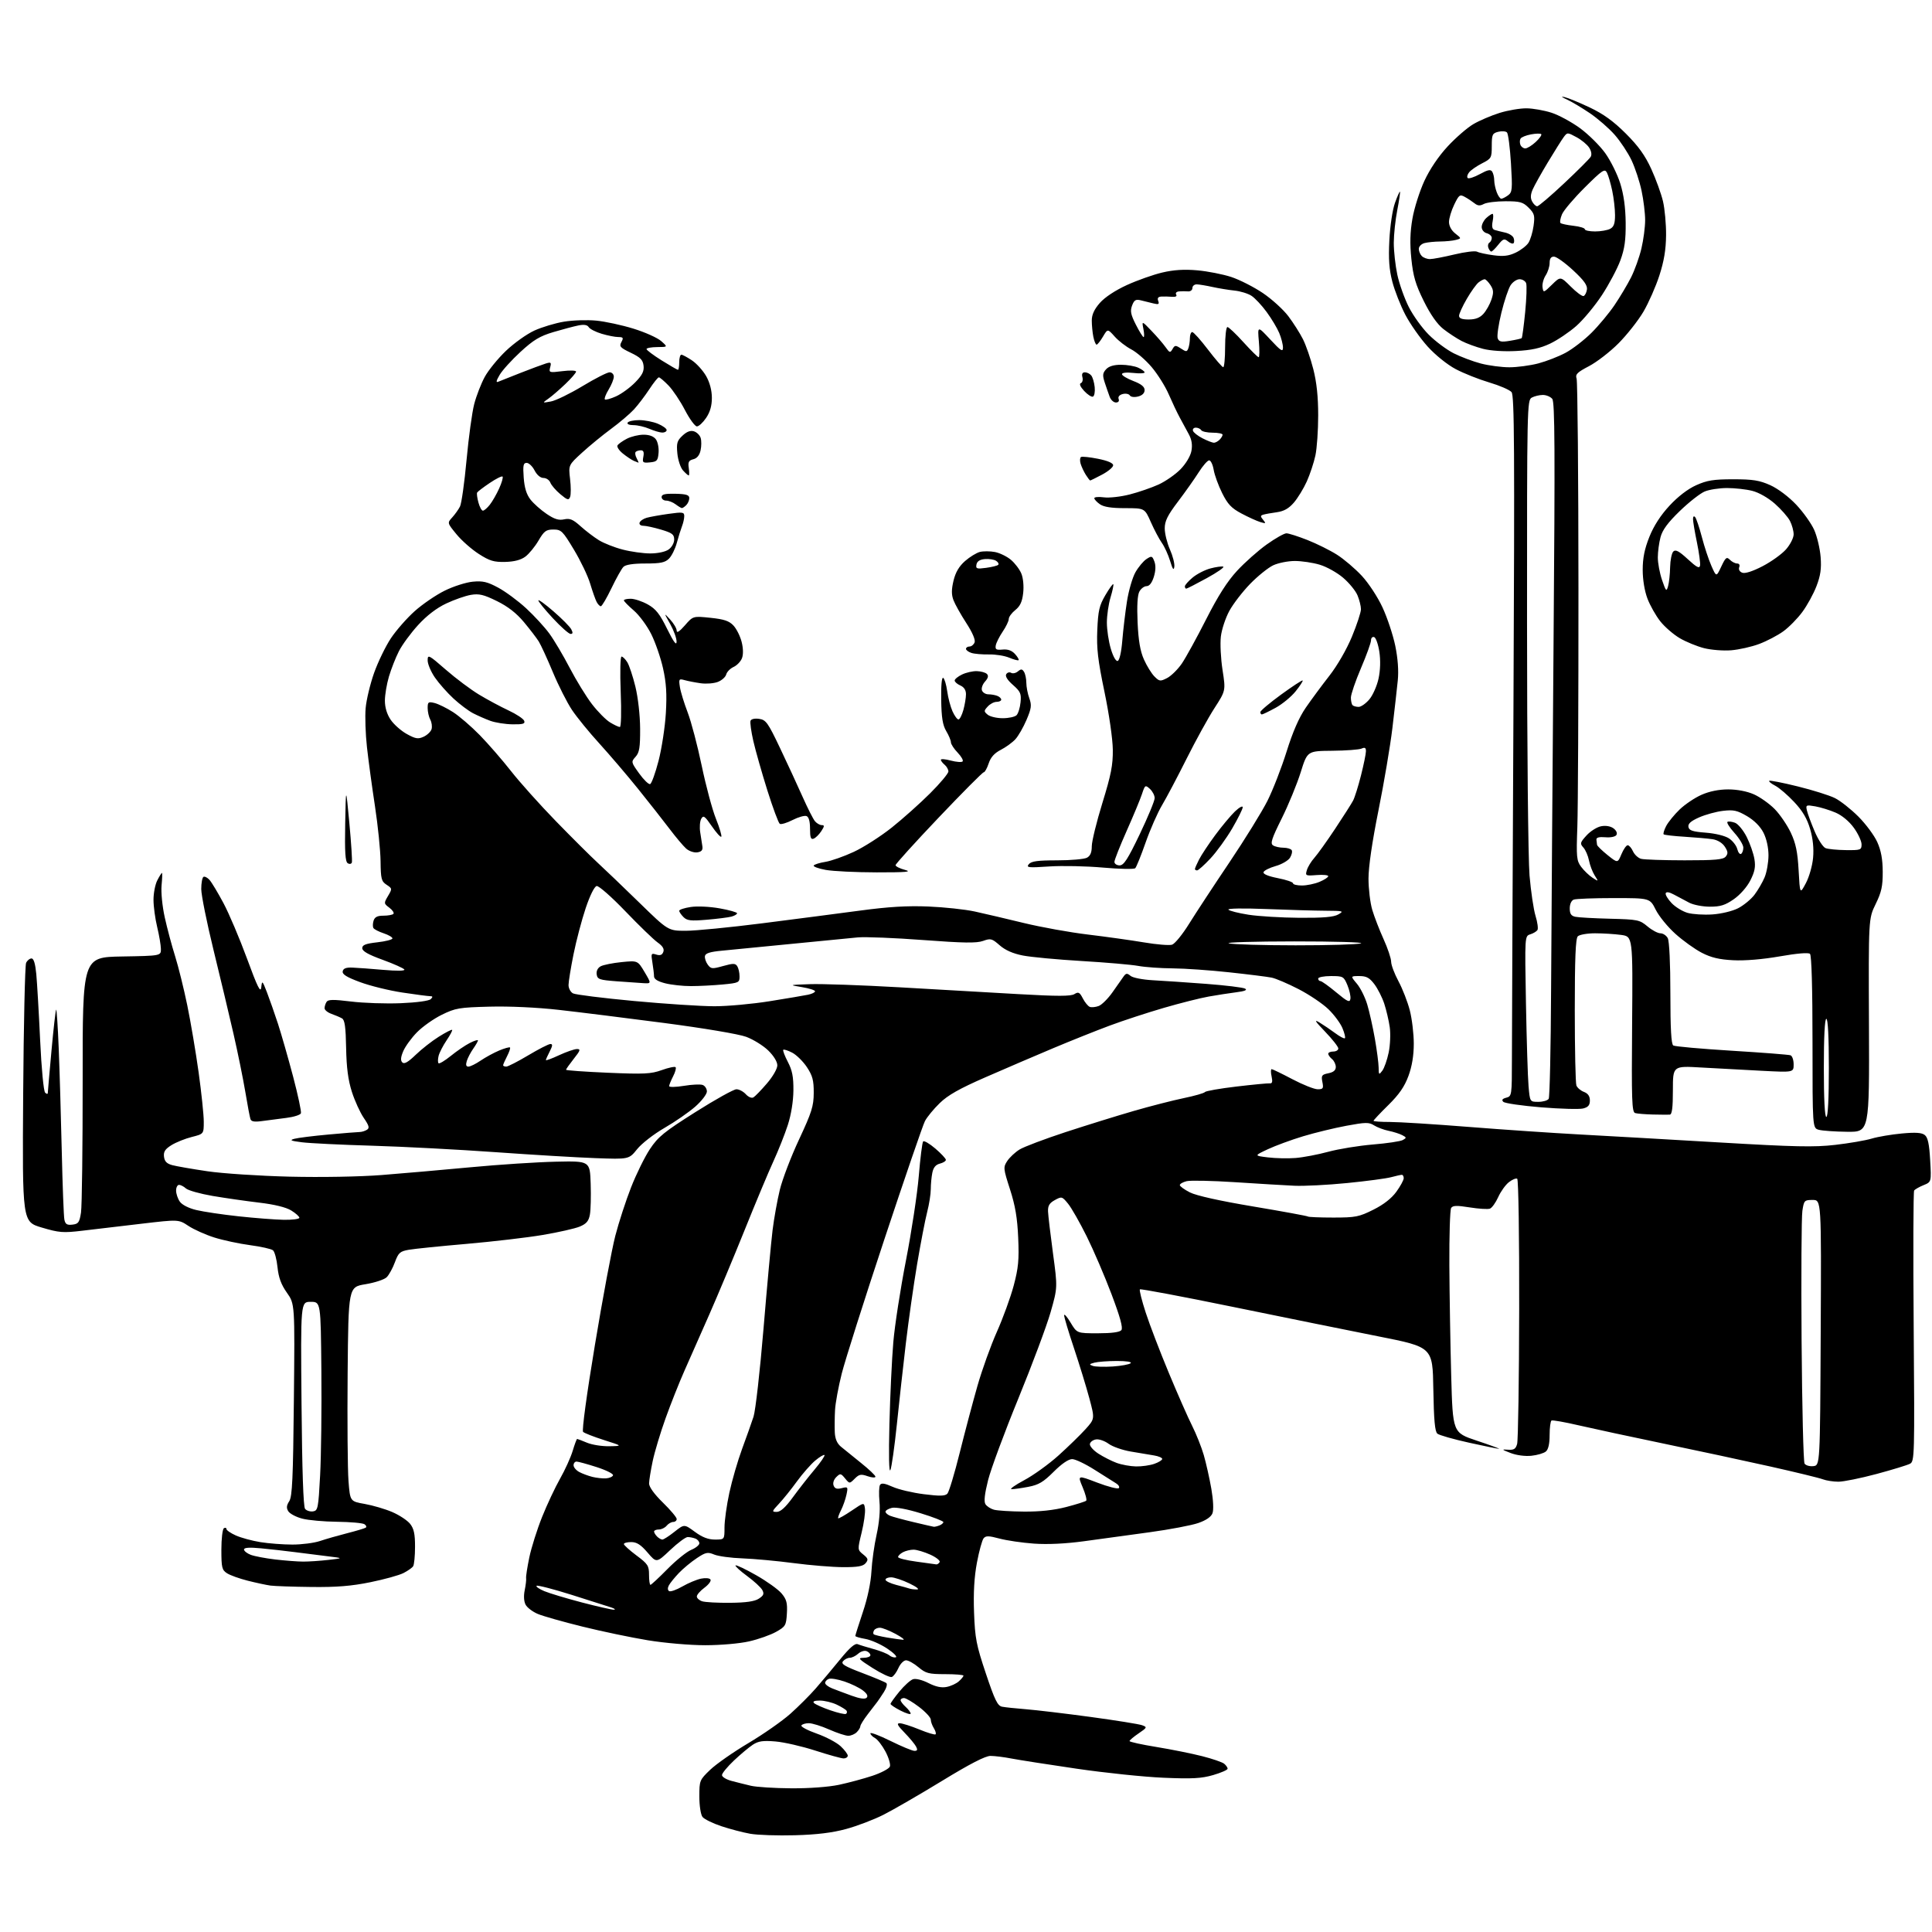<?xml version="1.0" encoding="UTF-8" standalone="no"?>
<svg 
  version="1.1" 
  xmlns="http://www.w3.org/2000/svg" 
  xmlns:xlink="http://www.w3.org/1999/xlink" 
  xmlns:svg="http://www.w3.org/2000/svg"
  xmlns:rdf="http://www.w3.org/1999/02/22-rdf-syntax-ns#"
  xmlns:cc="http://creativecommons.org/ns#"
  xmlns:dc="http://purl.org/dc/elements/1.1/"
  viewBox="0 0 768 768"
  width="768"
  height="768"
>
<style>svg {background-color: white; }</style>"
<path stroke="none" fill="black" fill-rule="evenodd" d="M316.00,729.54C309.12,729.73 301.13,729.47 298.24,728.95C295.34,728.44 290.17,727.08 286.74,725.94C283.31,724.80 279.94,723.14 279.25,722.25C278.55,721.33 278.00,717.79 278.00,714.14C278.00,707.80 278.10,707.56 282.32,703.51C284.70,701.23 291.52,696.47 297.47,692.93C303.42,689.40 310.92,684.15 314.14,681.29C317.36,678.42 321.91,673.88 324.25,671.20C326.59,668.52 330.96,663.32 333.96,659.64C337.79,654.94 339.88,653.14 340.96,653.59C341.81,653.94 344.66,654.81 347.31,655.54C349.95,656.26 352.75,657.38 353.52,658.02C354.30,658.66 355.47,659.01 356.12,658.79C356.78,658.57 355.19,656.99 352.60,655.28C350.01,653.56 346.12,651.86 343.95,651.49C341.78,651.12 340.00,650.59 340.00,650.31C340.00,650.03 341.36,645.75 343.01,640.80C344.87,635.27 346.18,629.05 346.41,624.65C346.62,620.72 347.54,614.12 348.47,610.00C349.50,605.36 349.94,600.40 349.61,596.99C349.32,593.96 349.41,590.95 349.81,590.30C350.36,589.42 351.65,589.61 354.83,591.03C357.18,592.09 362.78,593.41 367.27,593.97C373.59,594.77 375.69,594.72 376.60,593.75C377.24,593.06 379.45,585.75 381.50,577.50C383.56,569.25 386.73,557.28 388.55,550.91C390.37,544.54 393.85,534.86 396.28,529.41C398.71,523.96 401.72,515.70 402.96,511.05C404.83,504.02 405.13,500.81 404.75,492.05C404.41,484.17 403.59,479.30 401.50,472.80C398.81,464.46 398.77,464.00 400.40,461.51C401.34,460.08 403.55,458.02 405.30,456.94C407.06,455.86 415.25,452.77 423.50,450.06C431.75,447.36 443.94,443.57 450.58,441.65C457.23,439.72 466.22,437.42 470.56,436.52C474.90,435.62 478.69,434.54 478.98,434.11C479.26,433.69 484.90,432.70 491.50,431.92C498.10,431.14 504.09,430.57 504.81,430.65C505.74,430.75 505.93,429.97 505.48,427.90C505.13,426.30 505.14,425.00 505.50,425.00C505.85,425.00 509.57,426.80 513.74,429.00C517.92,431.20 522.44,433.00 523.79,433.00C525.97,433.00 526.18,432.67 525.67,430.12C525.16,427.54 525.41,427.17 528.05,426.64C530.08,426.23 531.00,425.45 531.00,424.15C531.00,423.10 530.33,421.68 529.50,421.00C528.67,420.32 528.00,419.36 528.00,418.88C528.00,418.39 528.90,418.00 530.00,418.00C531.10,418.00 532.00,417.45 532.00,416.78C532.00,416.11 529.64,413.11 526.75,410.10C522.75,405.95 522.22,405.08 524.50,406.45C526.15,407.45 528.99,409.38 530.82,410.73C532.64,412.09 534.35,412.98 534.62,412.71C534.90,412.44 534.45,410.63 533.64,408.69C532.83,406.75 530.33,403.37 528.07,401.19C525.82,399.00 520.49,395.41 516.24,393.21C511.98,391.02 507.15,388.95 505.50,388.62C503.85,388.28 496.27,387.33 488.65,386.51C481.04,385.68 470.91,384.97 466.15,384.94C461.39,384.91 455.25,384.47 452.50,383.97C449.75,383.46 439.62,382.59 430.00,382.02C420.38,381.45 409.85,380.47 406.60,379.83C402.65,379.06 399.62,377.72 397.39,375.77C394.32,373.08 393.81,372.94 390.78,374.03C388.21,374.96 383.06,374.88 367.00,373.68C355.73,372.83 344.02,372.36 341.00,372.63C337.98,372.90 326.05,374.06 314.50,375.22C302.95,376.37 290.58,377.58 287.01,377.91C282.33,378.34 280.44,378.92 280.23,380.02C280.07,380.85 280.57,382.39 281.33,383.44C282.61,385.19 283.09,385.23 287.45,384.01C291.47,382.89 292.32,382.90 293.08,384.09C293.57,384.87 293.98,386.67 293.98,388.11C294.00,390.59 293.70,390.74 287.25,391.35C283.54,391.70 277.89,391.99 274.69,391.99C271.50,392.00 266.89,391.50 264.44,390.88C261.47,390.13 260.00,389.22 259.99,388.13C259.98,387.23 259.69,384.76 259.34,382.64C258.74,379.02 258.84,378.81 260.86,379.45C262.40,379.94 263.20,379.65 263.67,378.42C264.13,377.23 263.45,376.09 261.41,374.64C259.81,373.50 254.04,367.92 248.59,362.24C243.10,356.52 238.01,352.05 237.18,352.21C236.29,352.38 234.52,355.94 232.82,361.00C231.25,365.68 229.07,373.94 227.98,379.36C226.89,384.78 226.00,390.28 226.00,391.57C226.00,392.87 226.80,394.36 227.77,394.88C228.74,395.40 239.65,396.76 252.02,397.91C264.38,399.06 278.78,400.00 284.00,400.00C289.23,400.00 299.12,399.10 306.00,397.99C312.88,396.89 319.74,395.73 321.25,395.41C322.76,395.10 324.00,394.48 324.00,394.05C324.00,393.61 321.64,392.87 318.75,392.39C313.50,391.52 313.50,391.52 321.93,391.22C326.56,391.05 342.54,391.61 357.43,392.46C372.32,393.32 393.67,394.54 404.87,395.18C420.33,396.06 425.68,396.06 427.09,395.17C428.69,394.18 429.17,394.42 430.44,396.88C431.26,398.46 432.51,399.98 433.21,400.25C433.92,400.52 435.51,400.36 436.75,399.90C437.98,399.44 440.46,396.97 442.25,394.42C444.04,391.86 446.01,389.05 446.64,388.17C447.61,386.82 448.03,386.78 449.41,387.92C450.31,388.68 454.22,389.44 458.26,389.66C462.24,389.87 471.79,390.52 479.48,391.10C487.18,391.69 494.13,392.53 494.94,392.99C495.94,393.55 494.82,394.02 491.46,394.44C488.73,394.79 483.80,395.55 480.50,396.14C477.20,396.72 469.19,398.74 462.69,400.63C456.20,402.52 446.52,405.68 441.19,407.67C435.86,409.65 425.65,413.73 418.50,416.74C411.35,419.75 399.29,424.92 391.71,428.24C381.43,432.73 376.80,435.34 373.55,438.51C371.15,440.84 368.50,444.06 367.68,445.65C366.85,447.25 359.61,468.35 351.59,492.53C343.57,516.71 335.93,540.77 334.61,546.00C333.29,551.23 332.09,557.75 331.94,560.50C331.79,563.25 331.75,567.22 331.84,569.33C331.95,571.93 332.72,573.76 334.25,575.05C335.49,576.09 339.09,579.01 342.25,581.53C345.41,584.05 348.00,586.51 348.00,587.00C348.00,587.49 346.61,587.41 344.91,586.82C342.26,585.89 341.52,586.03 339.76,587.80C337.70,589.85 337.70,589.85 335.92,587.68C334.24,585.64 334.02,585.61 332.43,587.17C331.43,588.16 330.99,589.54 331.37,590.53C331.85,591.77 332.70,592.04 334.60,591.56C337.07,590.94 337.15,591.05 336.47,594.21C336.08,596.02 335.11,598.78 334.31,600.34C333.51,601.91 333.01,603.34 333.20,603.54C333.40,603.73 335.79,602.37 338.53,600.52C343.50,597.15 343.50,597.15 343.84,599.78C344.02,601.22 343.43,605.48 342.51,609.23C340.85,616.06 340.85,616.06 343.14,617.92C345.11,619.51 345.24,620.00 344.10,621.39C343.07,622.62 340.96,622.99 335.13,622.97C330.93,622.95 322.10,622.23 315.50,621.36C308.90,620.49 299.75,619.65 295.17,619.48C290.59,619.32 285.53,618.63 283.91,617.96C281.30,616.88 280.55,617.03 276.98,619.40C274.77,620.85 271.59,623.50 269.89,625.27C268.19,627.05 266.40,629.26 265.90,630.19C265.34,631.23 265.37,632.11 265.98,632.49C266.53,632.83 268.89,632.00 271.24,630.65C273.58,629.30 276.92,627.90 278.65,627.54C280.44,627.17 282.08,627.32 282.43,627.89C282.78,628.45 281.69,629.91 280.03,631.14C278.36,632.37 277.00,633.94 277.00,634.62C277.00,635.31 277.96,636.17 279.14,636.54C280.32,636.92 285.33,637.19 290.27,637.14C296.62,637.08 299.97,636.59 301.65,635.49C303.56,634.24 303.83,633.56 303.03,632.06C302.48,631.04 299.76,628.52 296.97,626.48C294.18,624.43 292.12,622.54 292.39,622.28C292.66,622.01 296.33,623.75 300.55,626.15C304.77,628.54 309.32,631.80 310.66,633.38C312.67,635.76 313.04,637.16 312.80,641.36C312.52,646.14 312.26,646.58 308.50,648.69C306.30,649.93 301.49,651.63 297.80,652.47C294.01,653.34 286.41,654.00 280.30,654.00C274.27,654.00 264.20,653.13 257.50,652.03C250.90,650.94 239.20,648.50 231.50,646.59C223.80,644.69 215.83,642.43 213.79,641.57C211.74,640.71 209.56,639.06 208.94,637.90C208.25,636.59 208.11,634.40 208.58,632.14C208.99,630.14 209.25,627.97 209.14,627.32C209.03,626.67 209.61,622.97 210.41,619.09C211.22,615.21 213.50,607.99 215.48,603.04C217.46,598.09 220.69,591.22 222.65,587.77C224.61,584.32 226.86,579.36 227.65,576.75C228.43,574.14 229.23,572.00 229.42,572.00C229.60,572.00 231.37,572.67 233.35,573.50C235.32,574.33 239.31,574.96 242.22,574.90C247.50,574.80 247.50,574.80 240.09,572.44C236.01,571.14 232.28,569.68 231.79,569.19C231.27,568.67 233.23,554.24 236.49,534.62C239.56,516.09 243.21,496.57 244.60,491.23C245.98,485.89 248.81,477.22 250.87,471.97C252.93,466.71 256.30,459.87 258.36,456.77C261.61,451.88 264.00,449.93 276.45,442.07C284.34,437.08 291.67,433.00 292.74,433.00C293.81,433.00 295.49,433.89 296.48,434.98C297.50,436.10 298.79,436.64 299.50,436.23C300.17,435.83 302.59,433.34 304.86,430.69C307.22,427.95 309.00,424.85 309.00,423.49C309.00,422.05 307.55,419.69 305.37,417.57C303.37,415.63 299.44,413.20 296.62,412.15C293.67,411.06 279.84,408.73 264.00,406.65C248.88,404.67 230.00,402.32 222.06,401.43C213.44,400.46 202.35,399.95 194.56,400.16C182.55,400.47 181.03,400.73 175.61,403.39C172.37,404.98 167.92,408.13 165.72,410.39C163.51,412.65 161.07,416.02 160.29,417.88C159.27,420.29 159.17,421.57 159.94,422.34C160.70,423.10 162.23,422.22 165.25,419.30C167.59,417.04 171.72,413.80 174.43,412.11C177.14,410.41 179.52,409.19 179.73,409.39C179.93,409.60 178.94,411.47 177.52,413.56C176.11,415.65 174.68,418.42 174.35,419.72C174.03,421.03 174.01,422.35 174.33,422.66C174.64,422.97 176.83,421.65 179.20,419.74C181.56,417.82 184.96,415.51 186.75,414.60C188.54,413.69 190.00,413.23 190.00,413.57C190.00,413.91 189.16,415.39 188.13,416.85C187.10,418.31 185.95,420.51 185.56,421.75C185.08,423.31 185.28,424.00 186.20,424.00C186.93,424.00 189.13,422.92 191.08,421.59C193.03,420.27 196.35,418.46 198.46,417.58C200.58,416.70 202.50,416.16 202.73,416.39C202.96,416.63 202.44,418.18 201.57,419.86C200.71,421.53 200.00,423.15 200.00,423.45C200.00,423.75 200.56,423.99 201.25,423.99C201.94,423.98 205.88,421.96 210.00,419.50C214.12,417.04 218.07,415.02 218.78,415.01C219.75,415.00 219.69,415.69 218.53,417.95C217.69,419.57 217.00,421.13 217.00,421.40C217.00,421.68 219.36,420.81 222.25,419.46C225.14,418.12 228.33,417.02 229.33,417.01C230.90,417.00 230.71,417.58 228.08,420.89C226.39,423.04 225.00,425.00 225.00,425.25C225.00,425.50 232.46,426.04 241.58,426.43C256.07,427.05 258.77,426.92 263.06,425.38C265.75,424.41 268.22,423.89 268.55,424.22C268.88,424.55 268.44,426.18 267.57,427.86C266.71,429.53 266.00,431.28 266.00,431.75C266.00,432.22 268.63,432.17 271.85,431.64C275.06,431.10 278.44,430.95 279.35,431.30C280.26,431.65 281.00,432.81 281.00,433.88C281.00,434.95 278.92,437.66 276.38,439.90C273.84,442.13 268.33,445.95 264.13,448.37C259.89,450.82 255.06,454.57 253.26,456.82C250.02,460.86 250.02,460.86 236.76,460.38C229.47,460.12 211.57,459.05 197.00,458.01C182.43,456.97 160.38,455.81 148.00,455.44C135.62,455.08 123.03,454.46 120.00,454.07C115.58,453.51 114.99,453.24 117.00,452.69C118.38,452.31 124.45,451.55 130.50,451.00C136.55,450.45 142.18,449.99 143.00,449.99C143.82,449.98 145.12,449.58 145.87,449.10C146.97,448.41 146.72,447.48 144.59,444.37C143.14,442.24 141.01,437.57 139.87,434.00C138.38,429.33 137.74,424.43 137.59,416.57C137.44,408.25 137.05,405.45 135.95,404.82C135.15,404.37 133.26,403.56 131.75,403.02C130.24,402.49 129.01,401.48 129.02,400.77C129.02,400.07 129.38,398.94 129.82,398.26C130.43,397.29 132.55,397.26 139.55,398.12C144.47,398.73 153.35,399.03 159.28,398.79C165.62,398.53 170.53,397.87 171.23,397.17C172.12,396.28 172.06,396.00 170.95,395.99C170.15,395.99 165.21,395.34 159.96,394.55C154.71,393.76 147.15,391.90 143.16,390.42C137.80,388.44 135.99,387.31 136.23,386.12C136.45,384.97 137.55,384.54 140.02,384.63C141.94,384.70 147.51,385.11 152.41,385.54C157.81,386.01 161.09,385.96 160.74,385.40C160.43,384.89 156.53,383.15 152.09,381.53C146.38,379.46 144.00,378.10 144.00,376.92C144.00,375.63 145.34,375.11 150.00,374.58C153.30,374.21 156.00,373.51 156.00,373.03C156.00,372.55 154.43,371.64 152.51,371.00C150.60,370.37 148.77,369.43 148.45,368.92C148.13,368.40 148.16,367.09 148.50,365.99C148.96,364.54 150.02,364.00 152.40,364.00C154.20,364.00 155.99,363.68 156.38,363.29C156.77,362.90 156.06,361.80 154.80,360.85C152.55,359.16 152.54,359.05 154.24,356.17C155.95,353.28 155.93,353.19 153.68,351.71C151.60,350.35 151.36,349.39 151.28,342.35C151.23,338.03 150.23,328.20 149.06,320.50C147.88,312.80 146.45,302.23 145.87,297.00C145.29,291.77 145.06,284.80 145.35,281.49C145.64,278.19 147.15,271.89 148.71,267.49C150.27,263.10 153.27,256.91 155.38,253.73C157.49,250.56 161.76,245.70 164.86,242.93C167.96,240.16 173.32,236.50 176.77,234.80C180.22,233.09 185.24,231.49 187.92,231.23C191.94,230.85 193.73,231.27 198.10,233.63C201.01,235.21 206.00,238.90 209.18,241.84C212.36,244.78 216.50,249.28 218.37,251.84C220.25,254.40 223.89,260.55 226.47,265.50C229.05,270.45 233.04,276.94 235.33,279.92C237.62,282.90 240.85,286.16 242.50,287.16C244.15,288.17 245.90,288.99 246.40,289.00C246.91,289.00 247.06,283.02 246.74,275.00C246.43,267.15 246.58,261.00 247.07,261.00C247.56,261.00 248.59,262.01 249.36,263.25C250.13,264.49 251.59,268.88 252.59,273.00C253.64,277.34 254.43,284.36 254.46,289.64C254.49,297.17 254.17,299.14 252.65,300.83C250.83,302.85 250.86,302.98 254.08,307.46C255.89,309.98 257.85,311.88 258.43,311.69C259.01,311.50 260.52,307.32 261.79,302.42C263.06,297.51 264.36,288.97 264.69,283.43C265.13,275.84 264.86,271.48 263.58,265.72C262.65,261.52 260.53,255.37 258.87,252.06C257.22,248.75 254.09,244.52 251.93,242.67C249.77,240.82 248.00,239.01 248.00,238.65C248.00,238.29 249.24,238.01 250.75,238.02C252.26,238.03 255.30,239.04 257.50,240.27C260.69,242.05 262.25,244.01 265.20,250.00C267.79,255.24 268.92,256.77 268.95,255.09C268.98,253.76 267.84,250.61 266.43,248.09C263.86,243.50 263.86,243.50 266.43,246.31C267.84,247.85 269.00,249.84 269.00,250.72C269.00,251.77 270.14,251.02 272.25,248.60C275.50,244.87 275.50,244.87 282.44,245.59C287.89,246.16 289.86,246.83 291.58,248.68C292.78,249.98 294.24,252.89 294.81,255.15C295.46,257.70 295.51,260.16 294.95,261.64C294.45,262.95 292.94,264.52 291.60,265.13C290.27,265.74 288.95,267.08 288.68,268.11C288.41,269.14 286.91,270.47 285.35,271.07C283.78,271.68 280.70,271.92 278.50,271.60C276.30,271.29 273.43,270.73 272.12,270.36C269.89,269.74 269.78,269.91 270.27,273.10C270.55,274.97 271.95,279.51 273.36,283.20C274.77,286.88 277.28,296.41 278.94,304.38C280.60,312.34 283.14,321.84 284.60,325.47C286.06,329.11 287.01,332.32 286.72,332.61C286.43,332.90 284.74,331.03 282.96,328.44C280.15,324.36 279.60,323.97 278.75,325.49C278.21,326.45 278.03,328.87 278.35,330.87C278.68,332.87 279.07,335.40 279.22,336.50C279.42,337.94 278.84,338.59 277.17,338.83C275.88,339.01 273.90,338.34 272.76,337.33C271.62,336.32 268.62,332.76 266.10,329.42C263.57,326.08 257.93,318.91 253.56,313.48C249.19,308.06 242.30,300.00 238.26,295.56C234.21,291.13 229.31,285.11 227.36,282.20C225.42,279.28 222.00,272.54 219.77,267.20C217.55,261.87 215.02,256.38 214.17,255.00C213.31,253.63 210.66,250.16 208.26,247.29C205.29,243.73 201.90,241.09 197.53,238.94C192.28,236.36 190.45,235.92 187.18,236.47C185.00,236.84 180.57,238.39 177.35,239.91C173.53,241.72 169.64,244.70 166.19,248.48C163.28,251.67 159.84,256.35 158.56,258.89C157.27,261.43 155.50,265.94 154.61,268.93C153.73,271.92 153.00,276.24 153.00,278.53C153.00,281.22 153.81,283.91 155.29,286.10C156.55,287.97 159.43,290.52 161.69,291.77C165.18,293.70 166.20,293.87 168.39,292.87C169.80,292.22 171.22,290.88 171.54,289.89C171.85,288.89 171.64,287.19 171.06,286.10C170.47,285.02 170.00,282.93 170.00,281.46C170.00,279.04 170.27,278.85 172.75,279.46C174.26,279.84 177.53,281.44 180.02,283.03C182.51,284.61 187.31,288.74 190.70,292.21C194.08,295.67 199.67,302.10 203.12,306.50C206.56,310.90 214.58,319.85 220.94,326.39C227.30,332.93 234.75,340.35 237.50,342.88C240.25,345.40 247.70,352.54 254.05,358.73C265.60,370.00 265.60,370.00 272.61,370.00C276.47,370.00 290.17,368.66 303.06,367.02C315.95,365.38 333.48,363.10 342.00,361.96C353.21,360.45 360.69,360.01 369.00,360.35C375.32,360.61 383.65,361.50 387.50,362.34C391.35,363.18 400.12,365.24 407.00,366.91C413.88,368.58 425.35,370.65 432.50,371.50C439.65,372.36 449.64,373.76 454.70,374.61C459.76,375.47 464.81,375.88 465.91,375.53C467.02,375.18 470.08,371.43 472.70,367.19C475.33,362.96 482.51,352.02 488.67,342.87C494.82,333.72 501.64,322.69 503.82,318.36C506.00,314.02 509.42,305.22 511.43,298.80C513.90,290.89 516.37,285.24 519.07,281.31C521.27,278.11 525.49,272.41 528.44,268.63C531.59,264.60 535.30,258.18 537.41,253.09C539.38,248.33 541.00,243.41 541.00,242.18C541.00,240.95 540.38,238.46 539.63,236.66C538.88,234.85 536.31,231.71 533.92,229.67C531.54,227.63 527.35,225.29 524.61,224.48C521.88,223.66 517.42,223.00 514.72,223.00C512.02,223.00 508.16,223.77 506.15,224.70C504.14,225.64 500.01,228.96 496.97,232.08C493.93,235.21 490.20,240.05 488.68,242.85C487.16,245.64 485.64,250.23 485.31,253.04C484.98,255.86 485.28,261.85 485.98,266.35C487.25,274.55 487.25,274.55 482.75,281.52C480.27,285.36 475.31,294.37 471.72,301.54C468.13,308.71 463.74,317.03 461.95,320.04C460.16,323.04 457.22,329.73 455.41,334.89C453.60,340.06 451.74,344.66 451.28,345.12C450.82,345.58 445.06,345.47 438.47,344.88C431.89,344.29 422.27,344.09 417.10,344.43C408.74,344.99 407.84,344.89 408.97,343.53C409.96,342.34 412.48,342.00 420.19,342.00C425.66,342.00 431.00,341.53 432.07,340.96C433.42,340.24 434.00,338.87 434.00,336.40C434.00,334.45 435.90,326.71 438.22,319.18C441.67,307.99 442.43,304.14 442.36,298.00C442.31,293.73 440.88,283.83 439.04,275.00C436.41,262.38 435.88,257.82 436.19,250.45C436.52,242.75 436.99,240.69 439.38,236.62C440.92,233.99 442.35,232.01 442.55,232.22C442.76,232.42 442.27,234.78 441.46,237.46C440.66,240.13 440.00,244.64 440.00,247.48C440.00,250.32 440.70,255.00 441.56,257.88C442.49,261.01 443.60,262.97 444.31,262.73C445.01,262.50 445.76,259.21 446.13,254.65C446.48,250.41 447.31,243.42 447.98,239.11C448.65,234.80 450.17,229.57 451.35,227.49C452.53,225.41 454.50,223.05 455.73,222.24C457.81,220.88 458.03,220.95 458.89,223.21C459.49,224.79 459.41,226.92 458.66,229.32C457.92,231.69 456.90,233.00 455.79,233.00C454.84,233.00 453.55,233.97 452.91,235.17C452.16,236.58 451.91,240.84 452.21,247.42C452.54,254.66 453.25,258.81 454.73,262.15C455.87,264.71 457.75,267.75 458.92,268.92C460.89,270.89 461.23,270.93 463.97,269.52C465.58,268.68 468.21,266.09 469.81,263.75C471.40,261.41 475.74,253.51 479.45,246.20C484.21,236.83 487.85,231.12 491.78,226.87C494.85,223.56 500.15,218.85 503.56,216.42C506.97,213.99 510.48,212.00 511.37,212.00C512.25,212.00 516.02,213.20 519.74,214.67C523.46,216.14 528.75,218.77 531.50,220.52C534.25,222.27 538.68,226.04 541.34,228.90C544.06,231.83 547.68,237.35 549.60,241.52C551.49,245.60 553.75,252.43 554.64,256.71C555.67,261.72 556.03,266.61 555.64,270.49C555.31,273.79 554.34,282.35 553.49,289.50C552.63,296.65 550.14,311.35 547.96,322.16C545.47,334.53 544.00,344.56 544.00,349.23C544.00,353.30 544.67,358.90 545.49,361.67C546.31,364.43 548.34,369.68 549.99,373.32C551.65,376.97 553.00,381.01 553.00,382.30C553.00,383.59 554.32,387.09 555.92,390.07C557.53,393.06 559.55,398.26 560.42,401.64C561.29,405.02 562.00,410.97 562.00,414.86C562.00,419.58 561.30,423.85 559.88,427.71C558.32,431.95 556.18,435.05 551.88,439.29C548.64,442.47 546.00,445.28 546.00,445.54C546.00,445.79 548.94,446.00 552.53,446.00C556.13,446.00 570.19,446.88 583.78,447.96C597.38,449.04 617.27,450.39 628.00,450.97C638.73,451.55 663.70,452.97 683.50,454.14C713.45,455.90 721.18,456.07 729.50,455.11C735.00,454.48 741.52,453.36 744.00,452.62C746.48,451.87 751.88,450.96 756.00,450.58C761.53,450.07 763.93,450.23 765.14,451.20C766.35,452.16 766.91,454.77 767.27,461.18C767.77,469.85 767.77,469.85 764.63,471.12C762.91,471.82 761.23,472.78 760.90,473.26C760.57,473.74 760.49,498.14 760.72,527.49C761.11,578.81 761.06,580.90 759.26,581.86C758.23,582.41 752.24,584.24 745.95,585.93C739.65,587.62 732.84,589.00 730.82,589.00C728.79,589.00 725.99,588.57 724.59,588.04C723.20,587.50 713.83,585.23 703.78,582.97C693.72,580.72 674.70,576.63 661.50,573.89C648.30,571.15 633.00,567.85 627.50,566.58C622.00,565.30 617.16,564.45 616.75,564.68C616.34,564.92 616.00,567.51 616.00,570.44C616.00,573.95 615.49,576.18 614.50,577.00C613.67,577.69 611.09,578.45 608.75,578.69C606.26,578.95 602.84,578.50 600.50,577.60C596.92,576.22 596.80,576.09 599.43,576.28C601.80,576.46 602.51,576.01 603.08,574.00C603.48,572.62 603.85,548.46 603.90,520.31C603.96,491.68 603.61,468.88 603.12,468.57C602.63,468.27 601.14,468.89 599.80,469.94C598.46,470.99 596.55,473.66 595.56,475.87C594.56,478.08 593.09,480.14 592.28,480.45C591.47,480.76 587.86,480.54 584.24,479.96C579.05,479.13 577.50,479.18 576.85,480.20C576.40,480.92 576.08,491.18 576.14,503.00C576.21,514.83 576.54,534.62 576.88,547.00C577.50,569.50 577.50,569.50 587.00,572.67C592.23,574.41 596.23,575.88 595.90,575.92C595.57,575.96 590.22,574.88 584.01,573.50C577.79,572.13 572.11,570.51 571.38,569.90C570.39,569.08 569.98,564.51 569.77,552.15C569.50,535.50 569.50,535.50 548.00,531.24C536.17,528.89 510.11,523.61 490.07,519.50C470.03,515.39 453.41,512.26 453.12,512.54C452.84,512.83 453.88,516.98 455.44,521.78C457.00,526.58 461.13,537.36 464.62,545.74C468.11,554.13 472.28,563.60 473.90,566.80C475.51,569.99 477.59,575.22 478.52,578.41C479.44,581.60 480.79,587.61 481.52,591.77C482.30,596.29 482.49,600.21 481.98,601.54C481.44,602.98 479.44,604.35 476.32,605.43C473.67,606.35 464.98,608.00 457.00,609.09C449.02,610.18 437.32,611.78 431.00,612.65C423.58,613.66 416.49,614.00 411.00,613.61C406.32,613.28 400.15,612.37 397.29,611.60C393.03,610.46 391.88,610.44 391.00,611.50C390.41,612.21 389.22,616.55 388.35,621.14C387.27,626.89 386.91,633.09 387.20,641.00C387.58,651.25 388.09,653.89 391.90,665.25C395.42,675.78 396.54,678.08 398.33,678.44C399.53,678.68 403.81,679.13 407.85,679.45C411.90,679.77 423.44,681.15 433.51,682.51C443.58,683.88 452.80,685.36 454.00,685.80C456.09,686.58 456.03,686.72 452.60,689.06C450.63,690.40 449.01,691.77 449.01,692.10C449.00,692.44 453.84,693.50 459.75,694.46C465.66,695.43 473.83,697.07 477.89,698.11C481.96,699.14 485.90,700.50 486.64,701.12C487.39,701.74 488.00,702.63 488.00,703.09C488.00,703.56 485.42,704.69 482.27,705.61C477.60,706.97 473.94,707.17 462.52,706.68C454.81,706.36 439.27,704.74 428.00,703.09C416.73,701.44 405.08,699.62 402.11,699.05C399.15,698.47 395.38,698.00 393.73,698.00C391.69,698.00 385.50,701.19 374.41,707.97C365.43,713.45 354.96,719.50 351.15,721.42C347.34,723.34 340.68,725.88 336.36,727.05C330.87,728.55 324.73,729.30 316.00,729.54zM314.50,710.88C321.61,710.93 329.35,710.36 333.49,709.49C337.33,708.67 343.32,707.06 346.81,705.90C350.29,704.74 353.41,703.09 353.74,702.24C354.07,701.39 353.28,698.71 352.00,696.29C350.71,693.87 348.84,691.45 347.83,690.91C346.82,690.37 346.00,689.52 346.00,689.02C346.00,688.52 349.60,689.88 353.99,692.05C358.38,694.22 362.67,696.00 363.52,696.00C364.69,696.00 364.84,695.57 364.13,694.25C363.62,693.29 361.55,690.81 359.55,688.75C356.72,685.84 356.31,685.01 357.70,685.02C358.69,685.04 362.18,686.15 365.45,687.49C368.72,688.84 371.63,689.71 371.91,689.42C372.19,689.14 371.88,688.04 371.21,686.97C370.55,685.90 370.00,684.37 370.00,683.56C370.00,682.75 367.91,680.50 365.36,678.55C362.80,676.60 360.10,675.00 359.36,675.00C358.61,675.00 358.00,675.38 358.00,675.85C358.00,676.31 358.90,677.50 360.00,678.50C361.10,679.50 362.00,680.70 362.00,681.18C362.00,681.65 360.20,681.12 358.00,680.00C355.80,678.88 354.00,677.68 354.00,677.33C354.00,676.99 355.58,674.78 357.52,672.42C359.45,670.06 361.90,667.85 362.96,667.51C364.06,667.16 366.69,667.82 369.09,669.05C371.98,670.52 374.24,671.00 376.33,670.58C378.00,670.25 380.19,669.24 381.18,668.33C382.18,667.43 383.00,666.42 383.00,666.10C383.00,665.77 379.71,665.50 375.69,665.50C369.18,665.50 368.03,665.20 365.11,662.75C363.32,661.24 361.09,660.00 360.17,660.00C359.24,660.00 357.88,661.38 357.13,663.08C356.38,664.77 355.20,666.37 354.51,666.63C353.82,666.90 350.39,665.29 346.88,663.07C341.30,659.52 340.84,659.02 343.25,659.01C344.76,659.00 346.00,658.54 346.00,657.97C346.00,657.40 345.31,656.67 344.46,656.35C343.62,656.02 342.12,656.49 341.13,657.38C340.15,658.27 338.65,659.00 337.79,659.00C336.94,659.00 335.74,659.61 335.12,660.36C334.21,661.45 335.68,662.35 342.75,665.03C347.56,666.85 351.88,668.67 352.34,669.06C352.81,669.46 352.36,671.07 351.35,672.64C350.34,674.21 349.17,675.95 348.75,676.50C348.32,677.05 346.63,679.25 344.99,681.39C343.34,683.53 342.00,685.70 342.00,686.21C342.00,686.72 341.36,687.79 340.57,688.57C339.79,689.36 338.27,690.00 337.20,690.00C336.13,690.00 332.71,688.88 329.60,687.50C326.49,686.12 322.86,685.00 321.53,685.00C320.20,685.00 318.87,685.40 318.57,685.89C318.26,686.38 321.00,687.84 324.66,689.13C328.31,690.42 332.58,692.67 334.15,694.14C335.72,695.60 337.00,697.30 337.00,697.90C337.00,698.51 336.26,699.00 335.35,699.00C334.45,699.00 329.39,697.60 324.10,695.89C318.82,694.18 311.70,692.55 308.28,692.26C303.33,691.84 301.49,692.10 299.28,693.54C297.75,694.54 294.36,697.38 291.75,699.84C289.14,702.31 287.00,704.91 287.00,705.63C287.00,706.34 288.69,707.38 290.75,707.93C292.81,708.48 296.30,709.35 298.50,709.87C300.70,710.38 307.90,710.84 314.50,710.88zM336.27,681.30C336.69,681.06 336.81,680.50 336.53,680.05C336.26,679.61 334.49,678.51 332.62,677.62C330.74,676.73 327.71,676.00 325.90,676.00C323.72,676.00 322.94,676.34 323.59,676.99C324.13,677.53 327.04,678.83 330.04,679.86C333.04,680.90 335.84,681.55 336.27,681.30zM344.50,674.88C345.16,674.22 344.66,673.24 343.00,671.97C341.62,670.91 338.35,669.32 335.71,668.43C333.08,667.54 330.27,667.07 329.46,667.38C328.66,667.68 328.00,668.41 328.00,668.99C328.00,669.57 329.24,670.54 330.75,671.14C332.26,671.74 335.75,673.05 338.50,674.05C341.79,675.25 343.84,675.53 344.50,674.88zM359.00,651.84C359.82,651.88 358.48,650.83 356.00,649.50C353.52,648.17 350.74,647.07 349.81,647.05C348.88,647.02 347.82,647.48 347.46,648.07C347.10,648.65 347.03,649.36 347.30,649.64C347.58,649.91 349.99,650.50 352.65,650.95C355.32,651.40 358.18,651.80 359.00,651.84zM244.00,639.88C244.82,639.86 244.38,639.46 243.00,638.99C241.62,638.52 234.51,636.26 227.19,633.96C219.88,631.66 213.62,630.05 213.29,630.38C212.96,630.70 214.35,631.67 216.38,632.51C218.41,633.36 225.11,635.37 231.28,636.99C237.45,638.60 243.18,639.90 244.00,639.88zM364.50,631.84C365.67,631.84 364.42,630.84 361.50,629.43C358.75,628.11 355.49,627.02 354.25,627.01C353.01,627.01 352.00,627.43 352.00,627.96C352.00,628.49 353.91,629.41 356.25,630.02C358.59,630.62 360.95,631.27 361.50,631.47C362.05,631.68 363.40,631.84 364.50,631.84zM123.84,630.85C116.50,630.77 109.15,630.51 107.50,630.29C105.85,630.06 101.80,629.19 98.50,628.36C95.20,627.53 91.49,626.20 90.25,625.40C88.23,624.10 88.00,623.15 88.00,616.04C88.00,611.68 88.45,607.84 89.00,607.50C89.55,607.16 90.00,607.29 90.00,607.79C90.00,608.29 91.69,609.45 93.75,610.37C95.81,611.29 100.20,612.49 103.50,613.02C106.80,613.55 112.52,613.99 116.22,613.99C119.91,614.00 124.86,613.36 127.22,612.57C129.57,611.78 134.42,610.39 137.99,609.48C141.56,608.57 144.87,607.58 145.35,607.29C145.82,606.99 145.60,606.36 144.86,605.89C144.11,605.42 139.22,604.99 134.00,604.93C128.78,604.88 122.52,604.31 120.10,603.67C117.67,603.03 115.20,601.71 114.60,600.75C113.79,599.44 113.88,598.45 114.98,596.75C116.18,594.90 116.51,587.67 116.82,556.43C117.21,518.35 117.21,518.35 114.05,513.88C111.75,510.62 110.74,507.85 110.31,503.71C109.99,500.58 109.18,497.57 108.52,497.02C107.86,496.47 103.76,495.55 99.41,494.97C95.06,494.39 88.65,493.02 85.17,491.92C81.69,490.82 77.07,488.75 74.91,487.32C70.98,484.72 70.98,484.72 56.24,486.45C48.13,487.40 37.62,488.64 32.88,489.21C25.04,490.15 23.57,490.03 16.57,487.96C8.87,485.67 8.87,485.67 9.21,435.09C9.40,407.26 9.93,383.71 10.38,382.75C10.84,381.79 11.81,381.00 12.53,381.00C13.41,381.00 14.03,383.05 14.43,387.25C14.75,390.69 15.44,402.45 15.95,413.39C16.48,424.76 17.34,433.74 17.94,434.34C18.53,434.93 19.00,434.98 19.00,434.45C19.01,433.93 19.67,426.35 20.47,417.62C21.27,408.88 22.10,401.56 22.32,401.35C22.53,401.14 22.99,408.06 23.34,416.73C23.69,425.40 24.23,443.75 24.55,457.50C24.86,471.25 25.33,483.54 25.59,484.81C25.97,486.65 26.63,487.06 28.78,486.81C31.16,486.54 31.59,485.94 32.20,482.00C32.58,479.52 32.88,455.68 32.86,429.00C32.82,380.50 32.82,380.50 48.41,380.22C64.00,379.95 64.00,379.95 63.96,377.22C63.94,375.73 63.28,371.80 62.48,368.50C61.68,365.20 61.02,360.34 61.02,357.70C61.01,355.06 61.69,351.57 62.53,349.95C63.36,348.33 64.20,347.00 64.38,347.00C64.56,347.00 64.49,349.21 64.23,351.92C63.97,354.71 64.51,360.22 65.49,364.67C66.44,368.97 68.29,375.92 69.61,380.10C70.92,384.28 73.09,393.05 74.44,399.60C75.79,406.14 77.82,418.13 78.95,426.24C80.08,434.35 81.00,443.18 81.00,445.87C81.00,450.76 81.00,450.76 76.25,451.96C73.64,452.61 70.01,454.07 68.19,455.19C65.63,456.78 64.96,457.81 65.19,459.80C65.42,461.69 66.29,462.58 68.50,463.17C70.15,463.61 76.45,464.71 82.50,465.60C88.55,466.49 103.24,467.45 115.13,467.74C127.67,468.04 143.02,467.77 151.63,467.10C159.81,466.46 175.72,465.07 187.00,464.01C198.28,462.94 213.57,461.95 221.00,461.79C234.50,461.50 234.50,461.50 234.80,470.50C234.97,475.45 234.83,481.00 234.49,482.83C234.02,485.41 233.11,486.47 230.45,487.59C228.56,488.37 221.95,489.87 215.76,490.91C209.57,491.96 195.95,493.55 185.50,494.46C175.05,495.36 164.71,496.42 162.53,496.80C158.99,497.42 158.38,497.97 156.98,501.76C156.12,504.10 154.65,506.78 153.72,507.71C152.79,508.64 148.99,509.89 145.27,510.50C138.50,511.61 138.50,511.61 138.19,546.06C138.03,565.00 138.18,584.17 138.53,588.66C139.16,596.82 139.16,596.82 144.99,597.84C148.20,598.41 153.13,599.86 155.95,601.07C158.77,602.29 161.96,604.40 163.04,605.77C164.54,607.69 165.00,609.81 164.98,614.88C164.98,618.52 164.64,622.00 164.23,622.61C163.83,623.22 162.10,624.44 160.39,625.31C158.68,626.19 152.76,627.83 147.24,628.95C139.71,630.49 133.83,630.96 123.84,630.85zM258.57,630.00C258.88,630.00 261.91,627.18 265.32,623.72C268.72,620.27 272.96,616.84 274.75,616.10C276.54,615.36 278.00,614.19 278.00,613.49C278.00,612.79 277.29,611.94 276.42,611.61C275.55,611.27 274.17,611.00 273.36,611.00C272.55,611.00 269.42,613.32 266.42,616.16C260.97,621.32 260.97,621.32 257.41,617.16C254.74,614.04 253.11,613.00 250.92,613.00C249.31,613.00 248.00,613.35 248.00,613.79C248.00,614.22 250.25,616.25 253.00,618.31C257.54,621.69 258.00,622.41 258.00,626.02C258.00,628.21 258.25,630.00 258.57,630.00zM372.19,621.87C372.57,621.94 373.16,621.54 373.51,620.98C373.86,620.42 372.20,619.08 369.82,618.00C367.44,616.93 364.46,616.03 363.18,616.02C361.91,616.01 360.00,616.47 358.93,617.04C357.87,617.60 357.00,618.46 357.00,618.94C357.00,619.42 360.26,620.24 364.25,620.77C368.24,621.30 371.81,621.79 372.19,621.87zM120.50,620.76C122.70,620.77 127.20,620.47 130.50,620.09C136.50,619.40 136.50,619.40 130.50,618.67C127.20,618.28 121.35,617.54 117.50,617.03C113.65,616.53 107.46,615.83 103.75,615.48C99.11,615.04 97.00,615.19 97.00,615.95C97.00,616.55 98.21,617.51 99.68,618.07C101.16,618.63 105.55,619.46 109.43,619.92C113.32,620.37 118.30,620.75 120.50,620.76zM263.31,612.00C263.80,612.00 265.97,610.61 268.11,608.91C272.00,605.83 272.00,605.83 276.20,608.91C279.15,611.09 281.52,612.00 284.20,612.00C288.00,612.00 288.00,612.00 288.00,607.18C288.00,604.53 288.86,598.34 289.92,593.43C290.98,588.52 293.26,580.67 294.98,576.00C296.71,571.33 298.76,565.54 299.54,563.15C300.32,560.76 302.11,545.01 303.51,528.15C304.91,511.29 306.53,493.68 307.11,489.00C307.69,484.32 308.99,477.09 310.00,472.93C311.02,468.76 314.45,459.76 317.65,452.93C322.69,442.13 323.45,439.70 323.47,434.43C323.50,429.45 323.00,427.60 320.75,424.20C319.24,421.92 316.61,419.34 314.91,418.45C313.21,417.57 311.61,417.06 311.36,417.31C311.11,417.56 311.93,419.72 313.18,422.12C314.94,425.49 315.44,428.06 315.39,433.50C315.35,437.80 314.49,443.11 313.18,447.17C312.00,450.83 309.41,457.35 307.43,461.66C305.45,465.97 300.30,478.27 295.99,489.00C291.67,499.73 285.36,514.80 281.97,522.50C278.57,530.20 274.10,540.33 272.03,545.00C269.96,549.67 266.61,558.12 264.58,563.78C262.55,569.43 260.24,577.08 259.46,580.78C258.68,584.47 258.03,588.49 258.02,589.71C258.01,591.08 260.08,593.95 263.50,597.29C266.52,600.24 269.00,603.18 269.00,603.83C269.00,604.47 268.38,605.00 267.62,605.00C266.86,605.00 265.68,605.67 265.00,606.50C264.32,607.33 262.91,608.00 261.88,608.00C260.84,608.00 260.00,608.36 260.00,608.80C260.00,609.24 260.54,610.14 261.20,610.80C261.86,611.46 262.81,612.00 263.31,612.00zM371.17,606.91C371.54,606.96 372.55,606.73 373.42,606.39C374.29,606.06 375.00,605.46 375.00,605.05C375.00,604.65 370.95,603.07 365.99,601.55C360.52,599.87 356.00,599.03 354.49,599.41C353.12,599.76 352.00,600.43 352.00,600.91C352.00,601.39 352.79,602.11 353.75,602.51C354.71,602.92 358.88,604.05 363.00,605.03C367.12,606.01 370.80,606.86 371.17,606.91zM124.41,600.80C126.37,600.52 126.55,599.65 127.25,586.50C127.67,578.80 127.89,560.12 127.75,545.00C127.50,517.50 127.50,517.50 123.50,517.50C119.50,517.50 119.50,517.50 119.86,558.00C120.09,584.37 120.58,598.95 121.27,599.80C121.85,600.51 123.26,600.96 124.41,600.80zM308.77,601.00C310.26,601.00 312.26,599.19 315.13,595.25C317.43,592.09 321.32,587.12 323.78,584.20C326.23,581.29 328.02,578.68 327.74,578.41C327.47,578.14 325.80,579.14 324.04,580.62C322.27,582.11 319.00,585.84 316.77,588.91C314.54,591.99 311.34,595.96 309.66,597.75C306.79,600.81 306.74,601.00 308.77,601.00zM407.00,600.88C413.35,600.94 418.93,600.33 423.84,599.06C427.88,598.01 431.45,596.88 431.78,596.55C432.11,596.22 431.47,593.80 430.35,591.16C428.33,586.37 428.33,586.37 436.16,589.36C440.46,591.00 444.33,591.99 444.74,591.56C445.16,591.12 444.66,590.26 443.63,589.63C442.60,589.01 438.78,586.60 435.13,584.27C431.48,581.95 427.47,580.03 426.20,580.02C424.76,580.01 422.03,581.87 418.86,585.04C414.76,589.14 412.88,590.26 408.77,591.04C406.00,591.57 403.00,591.99 402.11,591.97C401.23,591.96 403.49,590.34 407.15,588.39C410.81,586.44 416.94,582.02 420.77,578.57C424.60,575.12 429.42,570.43 431.48,568.15C435.22,564.01 435.22,564.01 433.01,555.76C431.79,551.22 429.04,542.26 426.90,535.85C424.75,529.44 423.00,523.59 423.01,522.85C423.01,522.11 424.17,523.41 425.57,525.75C428.11,530.00 428.11,530.00 436.43,530.00C441.89,530.00 445.10,529.57 445.76,528.75C446.47,527.87 445.31,523.64 441.86,514.50C439.16,507.35 434.72,497.00 431.99,491.50C429.26,486.00 425.93,480.15 424.58,478.50C422.21,475.60 422.04,475.55 419.32,477.05C417.16,478.24 416.53,479.29 416.61,481.55C416.67,483.17 417.56,490.65 418.57,498.16C420.42,511.83 420.42,511.83 417.62,521.66C416.07,527.07 410.31,542.48 404.82,555.90C399.32,569.32 393.91,583.92 392.79,588.34C391.41,593.83 391.07,596.88 391.72,597.92C392.25,598.77 393.77,599.76 395.09,600.13C396.42,600.50 401.77,600.84 407.00,600.88zM240.92,587.67C242.26,587.58 243.50,587.03 243.69,586.45C243.88,585.88 240.96,584.41 237.20,583.20C233.43,581.99 229.83,581.00 229.18,581.00C228.53,581.00 228.00,581.66 228.00,582.46C228.00,583.27 229.01,584.47 230.25,585.14C231.49,585.80 233.85,586.68 235.50,587.09C237.15,587.50 239.59,587.76 240.92,587.67zM353.95,584.36C353.39,585.68 353.24,578.67 353.56,566.00C353.85,554.73 354.54,540.10 355.11,533.50C355.67,526.90 357.94,512.27 360.14,501.00C362.34,489.73 364.63,474.65 365.23,467.50C365.82,460.35 366.60,454.16 366.96,453.74C367.32,453.32 369.50,454.60 371.81,456.57C374.11,458.54 376.00,460.56 376.00,461.06C376.00,461.56 374.92,462.23 373.61,462.56C371.95,462.98 371.03,464.10 370.61,466.21C370.27,467.88 370.00,470.82 370.00,472.73C370.00,474.65 369.35,478.75 368.55,481.86C367.75,484.96 365.96,494.27 364.56,502.55C363.17,510.83 361.15,525.01 360.08,534.05C359.01,543.10 357.40,557.64 356.50,566.36C355.59,575.08 354.45,583.18 353.95,584.36zM451.60,582.93C453.86,582.97 457.12,582.51 458.85,581.90C460.58,581.30 462.00,580.42 462.00,579.95C462.00,579.48 460.54,578.85 458.75,578.56C456.96,578.27 452.80,577.57 449.50,577.01C446.20,576.45 442.24,575.06 440.70,573.93C439.17,572.80 436.92,572.01 435.71,572.19C434.51,572.36 433.40,573.17 433.25,574.00C433.11,574.83 434.63,576.56 436.63,577.85C438.64,579.14 441.90,580.80 443.89,581.53C445.88,582.26 449.35,582.89 451.60,582.93zM720.84,582.81C723.50,582.50 723.50,582.50 723.76,529.75C724.02,477.00 724.02,477.00 720.57,477.00C717.27,477.00 717.10,477.18 716.47,481.36C716.11,483.75 715.97,507.04 716.16,533.11C716.35,559.17 716.88,581.09 717.34,581.81C717.81,582.53 719.38,582.98 720.84,582.81zM442.37,543.20C445.74,542.97 448.93,542.38 449.45,541.89C450.01,541.36 447.77,541.01 443.95,541.01C440.40,541.02 436.40,541.32 435.05,541.68C432.93,542.25 432.85,542.42 434.42,542.97C435.42,543.32 439.00,543.42 442.37,543.20zM112.75,484.89C116.19,484.95 119.00,484.59 119.00,484.08C119.00,483.58 117.54,482.27 115.75,481.17C113.67,479.90 109.08,478.78 103.00,478.06C97.78,477.44 89.45,476.24 84.50,475.40C79.55,474.55 74.79,473.21 73.92,472.43C73.05,471.64 71.82,471.00 71.17,471.00C70.53,471.00 70.00,472.02 70.00,473.28C70.00,474.53 70.67,476.51 71.48,477.67C72.37,478.94 75.02,480.29 78.06,481.01C80.85,481.68 88.40,482.81 94.82,483.50C101.24,484.20 109.31,484.82 112.75,484.89zM530.01,484.00C538.84,484.00 540.23,483.73 545.92,480.88C550.01,478.84 553.16,476.38 555.08,473.73C556.69,471.51 558.00,469.09 558.00,468.35C558.00,467.61 557.66,467.00 557.25,467.01C556.84,467.01 554.92,467.43 553.00,467.95C551.08,468.47 543.20,469.52 535.50,470.28C527.80,471.05 518.35,471.53 514.50,471.35C510.65,471.17 500.05,470.54 490.94,469.94C481.83,469.35 473.17,469.17 471.69,469.54C470.21,469.91 469.00,470.61 469.00,471.09C469.00,471.57 470.80,472.88 473.01,474.00C475.53,475.29 484.92,477.38 498.26,479.61C509.94,481.57 519.69,483.36 519.92,483.59C520.15,483.81 524.69,484.00 530.01,484.00zM515.00,460.32C518.02,460.08 523.88,458.97 528.00,457.85C532.12,456.73 540.11,455.43 545.73,454.96C551.36,454.50 556.72,453.70 557.64,453.18C559.18,452.32 559.16,452.16 557.41,451.24C556.36,450.69 553.92,449.91 552.00,449.52C550.08,449.13 547.47,448.15 546.21,447.35C544.19,446.07 542.85,446.09 535.21,447.51C530.42,448.40 522.67,450.28 518.00,451.69C513.33,453.10 507.02,455.42 504.00,456.83C498.50,459.41 498.50,459.41 504.00,460.08C507.02,460.45 511.98,460.56 515.00,460.32zM734.31,449.90C729.46,449.85 724.38,449.49 723.00,449.11C720.50,448.41 720.50,448.41 720.50,414.26C720.50,392.77 720.13,379.75 719.50,379.17C718.88,378.59 714.34,378.97 707.50,380.17C700.69,381.36 693.64,381.95 689.00,381.71C683.44,381.43 680.21,380.66 676.50,378.75C673.75,377.33 669.02,373.94 666.00,371.22C662.97,368.51 659.45,364.19 658.18,361.64C655.86,357.00 655.86,357.00 641.51,357.00C633.62,357.00 626.45,357.27 625.58,357.61C624.65,357.97 624.00,359.39 624.00,361.09C624.00,363.26 624.55,364.08 626.25,364.44C627.49,364.71 633.70,365.05 640.06,365.21C651.01,365.49 651.79,365.65 654.89,368.25C656.68,369.76 659.00,371.00 660.04,371.00C661.08,371.00 662.40,371.87 662.96,372.93C663.58,374.08 664.00,383.00 664.00,394.88C664.00,409.01 664.34,415.09 665.16,415.60C665.80,416.00 676.27,416.93 688.41,417.68C700.56,418.42 711.06,419.24 711.75,419.49C712.44,419.73 713.00,421.37 713.00,423.12C713.00,426.31 713.00,426.31 700.25,425.65C693.24,425.29 682.44,424.71 676.25,424.35C665.00,423.69 665.00,423.69 665.00,433.35C665.00,440.36 664.66,443.02 663.75,443.09C663.06,443.13 660.02,443.11 657.00,443.04C653.98,442.96 650.83,442.70 650.00,442.46C648.70,442.08 648.54,437.46 648.79,407.15C649.07,372.28 649.07,372.28 644.40,371.64C641.83,371.29 637.17,371.00 634.06,371.00C630.95,371.00 627.86,371.54 627.20,372.20C626.32,373.08 626.00,381.00 626.00,401.62C626.00,417.14 626.29,430.58 626.64,431.49C626.99,432.41 628.34,433.56 629.64,434.05C631.25,434.67 632.00,435.74 632.00,437.46C632.00,439.34 631.33,440.13 629.30,440.64C627.82,441.01 620.31,440.80 612.62,440.18C604.93,439.55 598.17,438.57 597.59,437.99C596.85,437.25 597.20,436.76 598.77,436.35C600.95,435.78 601.00,435.43 601.01,421.13C601.01,413.09 601.29,350.48 601.62,282.00C602.11,178.00 601.99,157.23 600.86,155.87C600.11,154.97 596.12,153.25 592.00,152.03C587.88,150.81 581.88,148.43 578.67,146.73C575.27,144.93 570.61,141.17 567.50,137.74C564.57,134.49 560.59,128.84 558.67,125.17C556.74,121.50 554.41,115.58 553.48,112.00C552.21,107.13 551.91,102.99 552.29,95.50C552.57,89.86 553.54,83.40 554.51,80.70C555.45,78.05 556.35,76.03 556.51,76.20C556.67,76.36 556.19,79.65 555.44,83.50C554.69,87.35 554.06,93.20 554.05,96.50C554.04,99.80 554.67,105.48 555.44,109.12C556.21,112.76 558.26,118.56 560.00,122.00C561.73,125.44 565.31,130.41 567.95,133.04C570.58,135.68 575.04,139.00 577.85,140.43C580.67,141.85 585.54,143.69 588.69,144.51C591.84,145.33 596.93,146.00 600.00,146.00C603.07,146.00 608.23,145.31 611.47,144.47C614.70,143.62 619.62,141.71 622.38,140.22C625.15,138.72 629.77,135.16 632.64,132.30C635.51,129.44 639.63,124.49 641.79,121.30C643.95,118.11 646.91,113.15 648.37,110.27C649.82,107.39 651.68,102.22 652.49,98.77C653.31,95.32 653.97,90.25 653.97,87.50C653.97,84.75 653.33,79.50 652.55,75.84C651.78,72.17 649.98,66.72 648.56,63.71C647.14,60.71 644.12,56.15 641.86,53.58C639.59,51.00 635.17,47.15 632.02,45.01C628.87,42.88 624.77,40.43 622.90,39.57C620.62,38.53 620.32,38.21 622.00,38.61C623.38,38.94 627.88,40.80 632.00,42.75C637.40,45.31 641.40,48.21 646.28,53.08C651.27,58.06 653.95,61.79 656.41,67.18C658.25,71.21 660.34,76.97 661.06,80.00C661.77,83.03 662.33,89.10 662.29,93.50C662.24,99.21 661.48,103.79 659.63,109.50C658.21,113.90 655.35,120.39 653.28,123.92C651.20,127.45 646.75,133.09 643.39,136.47C640.03,139.85 634.75,143.93 631.65,145.55C626.93,148.02 626.14,148.82 626.72,150.50C627.11,151.60 627.44,189.18 627.46,234.00C627.48,278.82 627.28,321.44 627.02,328.70C626.58,340.80 626.71,342.13 628.55,344.60C629.66,346.09 631.68,348.02 633.03,348.90C635.50,350.50 635.50,350.50 633.91,348.00C633.04,346.62 632.02,343.95 631.65,342.07C631.28,340.18 630.28,337.86 629.42,336.91C627.99,335.34 628.10,334.92 630.68,332.09C632.23,330.39 634.85,328.74 636.50,328.44C638.33,328.09 640.24,328.43 641.40,329.29C642.52,330.12 643.00,331.20 642.55,331.92C642.12,332.62 640.26,333.00 638.15,332.82C635.70,332.61 634.53,332.92 634.60,333.75C634.66,334.44 634.77,335.37 634.85,335.83C634.93,336.29 636.81,338.12 639.02,339.90C643.05,343.13 643.05,343.13 644.54,339.57C645.36,337.60 646.48,336.00 647.03,336.00C647.59,336.00 648.54,337.09 649.14,338.42C649.75,339.74 651.20,341.09 652.37,341.40C653.54,341.72 661.31,341.98 669.63,341.99C681.84,342.00 684.99,341.71 686.00,340.51C686.99,339.30 686.92,338.53 685.63,336.55C684.64,335.05 682.74,333.90 680.76,333.60C678.97,333.33 673.97,332.89 669.65,332.62C665.34,332.36 661.59,331.92 661.33,331.66C661.07,331.40 661.52,329.91 662.34,328.34C663.16,326.78 665.56,323.83 667.67,321.80C669.78,319.76 673.69,317.13 676.37,315.95C679.51,314.56 683.28,313.80 687.00,313.80C690.55,313.80 694.46,314.55 697.20,315.76C699.64,316.84 703.36,319.48 705.46,321.61C707.56,323.75 710.44,327.98 711.87,331.00C713.87,335.27 714.57,338.63 714.98,346.00C715.50,355.50 715.50,355.50 717.86,351.07C719.17,348.62 720.45,344.12 720.73,341.00C721.07,337.28 720.67,333.38 719.56,329.57C718.35,325.41 716.58,322.39 713.22,318.81C710.66,316.07 707.27,313.16 705.69,312.34C704.11,311.52 703.02,310.64 703.28,310.39C703.54,310.13 708.64,311.13 714.62,312.61C720.61,314.09 727.27,316.18 729.42,317.26C731.58,318.34 735.77,321.64 738.72,324.59C741.68,327.55 745.06,332.11 746.24,334.73C747.76,338.12 748.39,341.54 748.41,346.54C748.44,352.28 747.92,354.64 745.60,359.38C742.76,365.19 742.76,365.19 742.94,407.60C743.11,450.00 743.11,450.00 734.31,449.90zM104.26,445.63C101.17,446.06 99.90,445.86 99.56,444.86C99.30,444.11 98.38,439.23 97.51,434.00C96.63,428.77 94.53,418.43 92.83,411.00C91.13,403.57 87.55,388.55 84.87,377.61C82.19,366.66 80.00,355.78 80.00,353.41C80.00,351.05 80.39,348.88 80.87,348.58C81.34,348.29 82.43,348.82 83.28,349.77C84.13,350.72 86.63,354.88 88.83,359.00C91.03,363.12 95.23,373.02 98.17,381.00C102.37,392.43 103.57,394.86 103.85,392.50C104.17,389.64 104.28,389.73 106.13,394.50C107.19,397.25 109.16,402.88 110.51,407.00C111.85,411.12 114.55,420.55 116.51,427.94C118.46,435.34 119.86,441.91 119.62,442.55C119.37,443.20 116.77,444.02 113.84,444.38C110.90,444.75 106.59,445.31 104.26,445.63zM726.00,444.00C726.63,444.00 727.00,436.83 727.00,424.50C727.00,412.17 726.63,405.00 726.00,405.00C725.37,405.00 725.00,412.17 725.00,424.50C725.00,436.83 725.37,444.00 726.00,444.00zM611.52,438.00C613.37,438.00 615.22,437.46 615.63,436.79C616.04,436.13 616.47,416.67 616.58,393.54C616.70,370.42 617.14,308.43 617.56,255.80C618.18,178.44 618.08,159.80 617.04,158.55C616.33,157.70 614.66,157.00 613.31,157.00C611.97,157.00 610.00,157.47 608.93,158.04C607.04,159.05 607.00,161.09 607.02,247.79C607.02,297.00 607.47,341.62 608.01,348.00C608.55,354.32 609.62,361.57 610.40,364.09C611.18,366.62 611.52,369.15 611.16,369.71C610.79,370.27 609.51,371.04 608.31,371.41C606.11,372.10 606.11,372.10 606.59,398.80C606.86,413.48 607.32,428.31 607.62,431.75C608.16,438.00 608.16,438.00 611.52,438.00zM549.49,425.62C550.27,424.58 551.41,421.33 552.02,418.40C552.63,415.45 552.82,410.91 552.44,408.28C552.06,405.65 551.08,401.48 550.27,399.00C549.46,396.52 547.69,393.04 546.35,391.25C544.39,388.66 543.18,388.00 540.36,388.00C536.82,388.00 536.82,388.00 539.39,391.05C540.80,392.72 542.65,396.44 543.50,399.30C544.36,402.16 545.72,408.27 546.53,412.88C547.34,417.49 548.01,422.67 548.03,424.38C548.06,427.30 548.16,427.38 549.49,425.62zM536.81,397.06C536.97,396.04 536.43,393.58 535.61,391.60C534.16,388.14 533.91,388.00 529.05,388.00C526.27,388.00 524.00,388.45 524.00,389.00C524.00,389.55 524.41,390.00 524.90,390.00C525.40,390.00 528.21,392.01 531.15,394.46C535.67,398.22 536.55,398.63 536.81,397.06zM255.73,390.82C253.95,390.72 249.12,390.38 245.00,390.07C238.26,389.56 237.47,389.28 237.19,387.32C237.00,385.96 237.61,384.75 238.79,384.11C239.85,383.55 243.59,382.80 247.10,382.45C253.50,381.82 253.50,381.82 256.23,386.41C258.95,391.00 258.95,391.00 255.73,390.82zM515.00,375.78C527.92,375.79 539.62,375.44 541.00,375.00C542.38,374.56 530.45,374.21 514.50,374.22C498.55,374.23 486.85,374.58 488.50,375.00C490.15,375.42 502.07,375.77 515.00,375.78zM280.95,365.61C274.61,366.15 273.12,365.98 271.70,364.56C270.76,363.62 270.00,362.49 270.00,362.04C270.00,361.59 272.07,360.92 274.59,360.54C277.17,360.15 282.20,360.39 286.09,361.09C289.89,361.76 293.00,362.65 293.00,363.04C293.00,363.44 291.99,364.04 290.75,364.37C289.51,364.70 285.10,365.26 280.95,365.61zM516.50,364.84C526.08,364.90 530.16,364.55 532.00,363.50C534.34,362.16 534.01,362.07 527.00,362.03C522.88,362.01 512.30,361.71 503.50,361.36C494.18,360.99 487.84,361.09 488.32,361.61C488.77,362.10 492.37,363.00 496.32,363.62C500.27,364.24 509.35,364.78 516.50,364.84zM680.71,363.50C684.21,363.26 688.65,362.20 690.90,361.05C693.09,359.93 696.02,357.53 697.41,355.71C698.80,353.88 700.63,350.74 701.47,348.73C702.31,346.71 703.00,342.78 703.00,339.99C703.00,336.90 702.22,333.40 701.00,331.00C699.74,328.52 697.33,326.11 694.44,324.41C690.57,322.15 689.12,321.83 684.94,322.32C682.22,322.64 677.94,323.82 675.42,324.93C672.11,326.40 670.94,327.45 671.18,328.73C671.45,330.14 672.83,330.60 678.06,331.00C681.86,331.29 685.72,332.24 687.28,333.26C688.76,334.23 690.25,336.14 690.59,337.51C690.93,338.87 691.62,339.74 692.11,339.43C692.60,339.13 693.00,338.01 693.00,336.94C693.00,335.88 691.41,333.24 689.46,331.09C687.51,328.93 686.27,326.96 686.71,326.70C687.14,326.44 688.49,326.61 689.71,327.07C690.92,327.53 693.01,330.06 694.34,332.70C695.67,335.34 697.05,339.30 697.41,341.50C697.92,344.60 697.55,346.51 695.78,349.99C694.46,352.59 691.70,355.72 689.21,357.45C685.79,359.83 683.88,360.43 679.71,360.42C676.85,360.42 673.15,359.71 671.50,358.84C669.85,357.98 667.15,356.54 665.50,355.65C663.57,354.60 662.37,354.40 662.14,355.09C661.94,355.68 663.01,357.44 664.51,359.01C666.01,360.58 668.87,362.32 670.87,362.89C672.87,363.45 677.29,363.73 680.71,363.50zM517.53,352.00C519.47,352.00 522.62,351.35 524.53,350.55C526.44,349.75 528.00,348.74 528.00,348.29C528.00,347.85 525.93,347.65 523.40,347.85C518.97,348.20 518.82,348.13 519.51,345.86C519.90,344.56 521.24,342.38 522.48,341.00C523.72,339.62 527.42,334.45 530.71,329.50C534.00,324.55 537.22,319.49 537.87,318.26C538.52,317.03 539.94,312.53 541.01,308.26C542.09,303.99 542.98,299.66 542.98,298.64C543.00,297.24 542.57,296.98 541.25,297.57C540.29,298.00 535.04,298.39 529.59,298.44C519.69,298.53 519.69,298.53 517.04,307.02C515.58,311.68 512.20,319.92 509.51,325.33C505.49,333.42 504.88,335.31 506.07,336.06C506.85,336.56 508.71,336.98 510.19,336.98C511.67,336.99 513.15,337.43 513.47,337.96C513.80,338.49 513.49,339.84 512.79,340.97C512.08,342.10 509.51,343.59 507.08,344.27C504.65,344.96 502.48,346.05 502.27,346.70C502.02,347.44 504.13,348.32 507.94,349.07C511.27,349.72 514.00,350.65 514.00,351.13C514.00,351.61 515.59,352.00 517.53,352.00zM348.50,346.78C340.25,346.77 331.13,346.33 328.24,345.80C325.35,345.28 323.20,344.49 323.47,344.05C323.74,343.62 325.83,342.96 328.12,342.60C330.41,342.23 335.48,340.45 339.39,338.63C343.30,336.82 350.10,332.46 354.50,328.96C358.90,325.45 365.76,319.33 369.75,315.34C373.74,311.36 377.00,307.46 377.00,306.67C377.00,305.89 376.32,304.68 375.50,304.00C374.68,303.32 374.00,302.42 374.00,302.02C374.00,301.61 375.79,301.75 377.97,302.34C380.15,302.92 382.26,303.08 382.65,302.69C383.04,302.30 382.15,300.72 380.68,299.18C379.20,297.65 378.00,295.79 378.00,295.06C378.00,294.33 377.16,292.33 376.14,290.62C374.73,288.24 374.25,285.28 374.14,278.19C374.05,272.54 374.36,269.11 374.94,269.46C375.46,269.78 376.17,272.17 376.53,274.77C376.88,277.37 377.83,280.96 378.63,282.75C379.44,284.54 380.50,286.00 381.00,286.00C381.50,286.00 382.37,284.31 382.95,282.25C383.52,280.19 383.99,277.37 383.99,275.99C384.00,274.34 383.23,273.14 381.75,272.49C380.51,271.94 379.50,271.06 379.50,270.51C379.50,269.97 380.82,268.89 382.44,268.12C384.06,267.34 386.71,266.74 388.33,266.79C389.95,266.84 391.74,267.34 392.31,267.91C393.03,268.63 392.80,269.56 391.56,270.94C390.57,272.03 390.02,273.62 390.35,274.46C390.67,275.31 391.81,276.00 392.89,276.00C393.96,276.00 395.55,276.27 396.42,276.61C397.29,276.94 398.00,277.62 398.00,278.11C398.00,278.60 397.17,279.00 396.15,279.00C395.14,279.00 393.55,279.84 392.63,280.86C391.06,282.59 391.06,282.80 392.63,284.11C393.55,284.87 396.24,285.50 398.60,285.50C400.97,285.50 403.44,284.96 404.09,284.31C404.75,283.65 405.47,281.35 405.68,279.19C406.03,275.75 405.66,274.91 402.65,272.26C400.46,270.34 399.50,268.80 400.00,268.00C400.43,267.31 401.30,267.07 401.93,267.46C402.57,267.85 403.78,267.60 404.62,266.90C405.87,265.86 406.32,265.89 407.06,267.06C407.56,267.85 407.98,269.82 407.98,271.43C407.99,273.04 408.52,275.81 409.17,277.58C410.16,280.34 410.01,281.57 408.06,286.15C406.81,289.09 404.82,292.56 403.64,293.85C402.46,295.14 399.85,297.04 397.84,298.07C395.28,299.39 393.82,301.02 393.01,303.48C392.37,305.41 391.48,307.00 391.04,307.00C390.60,307.00 382.54,315.11 373.12,325.02C363.70,334.93 356.00,343.43 356.00,343.92C356.00,344.40 357.69,345.25 359.75,345.80C362.70,346.58 360.28,346.79 348.50,346.78zM475.86,346.00C475.39,346.00 475.00,345.75 475.00,345.45C475.00,345.15 475.73,343.46 476.63,341.70C477.52,339.94 480.41,335.57 483.05,332.00C485.68,328.43 489.23,324.18 490.92,322.56C492.61,320.95 494.00,320.19 494.00,320.89C494.00,321.58 492.12,325.37 489.82,329.32C487.51,333.26 483.63,338.62 481.18,341.24C478.73,343.86 476.34,346.00 475.86,346.00zM139.87,342.86C139.66,343.46 138.94,343.59 138.22,343.14C137.26,342.54 137.01,338.70 137.22,327.42C137.50,312.50 137.50,312.50 138.87,327.14C139.62,335.19 140.07,342.27 139.87,342.86zM445.07,344.00C446.73,344.00 448.30,341.56 453.07,331.60C456.33,324.78 459.00,318.33 459.00,317.26C459.00,316.19 458.14,314.54 457.10,313.59C455.27,311.94 455.15,312.02 453.94,315.68C453.25,317.77 450.50,324.38 447.84,330.35C445.18,336.33 443.00,341.85 443.00,342.61C443.00,343.37 443.93,344.00 445.07,344.00zM733.75,337.93C739.66,338.00 740.00,337.87 740.00,335.65C740.00,334.36 738.62,331.39 736.93,329.06C735.07,326.49 732.22,324.12 729.68,323.03C727.38,322.04 723.75,320.92 721.62,320.54C717.94,319.90 717.77,319.98 718.28,322.18C718.57,323.46 719.95,327.18 721.34,330.46C722.73,333.74 724.68,336.75 725.68,337.14C726.68,337.54 730.31,337.89 733.75,337.93zM323.44,333.38C322.32,333.82 322.00,332.94 322.00,329.44C322.00,326.50 321.51,324.75 320.60,324.40C319.83,324.10 317.33,324.81 315.06,325.97C312.79,327.13 310.50,327.81 309.98,327.49C309.46,327.16 307.24,321.19 305.04,314.20C302.85,307.22 300.34,298.40 299.47,294.61C298.60,290.82 298.10,287.18 298.35,286.52C298.63,285.81 300.03,285.50 301.79,285.76C304.48,286.15 305.27,287.26 310.07,297.35C312.99,303.48 317.01,312.18 319.01,316.68C321.01,321.18 323.23,325.57 323.94,326.43C324.66,327.29 325.88,328.00 326.65,328.00C327.80,328.00 327.76,328.43 326.46,330.42C325.59,331.74 324.23,333.08 323.44,333.38zM203.72,287.93C200.85,287.89 196.88,287.26 194.91,286.54C192.93,285.81 189.84,284.45 188.04,283.52C186.24,282.59 182.75,279.97 180.28,277.69C177.81,275.41 174.48,271.65 172.89,269.34C171.30,267.03 170.00,263.97 170.00,262.53C170.00,260.07 170.39,260.26 177.25,266.24C181.24,269.72 187.20,274.18 190.50,276.16C193.80,278.15 199.04,280.96 202.15,282.41C205.26,283.86 208.06,285.72 208.37,286.53C208.83,287.71 207.92,287.99 203.72,287.93zM501.61,284.00C501.28,284.00 501.00,283.58 501.00,283.07C501.00,282.55 504.70,279.43 509.23,276.13C513.76,272.83 517.63,270.29 517.83,270.50C518.03,270.70 516.77,272.64 515.03,274.81C513.29,276.98 509.69,279.94 507.04,281.38C504.40,282.82 501.95,284.00 501.61,284.00zM540.08,281.00C541.04,281.00 542.95,279.66 544.34,278.01C545.72,276.37 547.36,272.66 547.99,269.76C548.71,266.43 548.83,262.51 548.31,259.08C547.86,256.10 546.93,253.48 546.25,253.25C545.56,253.02 545.00,253.60 545.00,254.55C545.00,255.49 543.20,260.47 541.00,265.62C538.80,270.77 537.00,276.04 537.00,277.32C537.00,278.61 537.30,279.97 537.67,280.33C538.03,280.70 539.12,281.00 540.08,281.00zM404.91,262.42C404.68,262.65 403.01,262.20 401.18,261.44C399.36,260.67 395.73,260.09 393.12,260.15C390.51,260.20 387.39,259.94 386.19,259.56C384.98,259.18 384.00,258.45 384.00,257.93C384.00,257.42 384.63,257.00 385.39,257.00C386.16,257.00 387.07,256.26 387.42,255.36C387.81,254.34 386.54,251.40 384.08,247.61C381.90,244.25 379.62,240.17 379.01,238.55C378.19,236.37 378.20,234.34 379.04,230.82C379.84,227.50 381.23,225.13 383.61,223.03C385.50,221.38 388.16,219.75 389.52,219.40C390.89,219.06 393.57,219.07 395.48,219.43C397.38,219.79 400.25,221.18 401.84,222.52C403.44,223.86 405.31,226.33 406.00,228.00C406.73,229.77 407.04,232.99 406.73,235.73C406.34,239.21 405.52,240.97 403.60,242.50C402.17,243.64 401.00,245.24 401.00,246.06C401.00,246.87 399.91,249.14 398.58,251.09C397.26,253.05 396.02,255.51 395.83,256.57C395.56,258.18 396.01,258.45 398.56,258.21C400.64,258.02 402.21,258.58 403.47,259.97C404.49,261.09 405.14,262.20 404.91,262.42zM688.14,258.50C685.04,258.75 680.20,258.36 677.38,257.65C674.57,256.93 670.22,255.15 667.73,253.69C665.23,252.22 661.75,249.21 659.99,246.98C658.23,244.76 655.93,240.70 654.89,237.96C653.74,234.93 653.00,230.44 653.00,226.50C653.00,221.83 653.74,218.18 655.65,213.41C657.38,209.07 660.13,204.81 663.64,201.03C666.99,197.40 670.94,194.37 674.24,192.89C678.58,190.94 681.16,190.52 689.00,190.52C696.81,190.52 699.42,190.94 703.70,192.86C706.76,194.24 711.01,197.43 714.01,200.60C716.81,203.57 720.05,208.11 721.19,210.69C722.33,213.27 723.47,218.11 723.73,221.44C724.09,226.05 723.69,228.81 722.08,233.00C720.92,236.03 718.40,240.64 716.47,243.25C714.55,245.87 711.14,249.34 708.88,250.97C706.63,252.60 702.31,254.86 699.29,255.99C696.26,257.13 691.24,258.25 688.14,258.50zM226.82,252.00C226.13,252.00 222.97,249.20 219.78,245.77C216.60,242.34 214.00,239.15 214.00,238.67C214.00,238.19 216.71,240.15 220.03,243.03C223.35,245.90 226.52,249.10 227.07,250.13C227.80,251.49 227.73,252.00 226.82,252.00zM238.84,241.00C238.42,241.00 237.66,240.21 237.16,239.25C236.66,238.29 235.51,235.03 234.60,232.00C233.70,228.97 230.79,222.90 228.14,218.50C223.66,211.05 223.10,210.50 219.98,210.50C217.08,210.50 216.29,211.09 214.06,214.90C212.65,217.31 210.30,220.18 208.85,221.26C207.07,222.59 204.46,223.28 200.84,223.37C196.33,223.48 194.63,222.97 190.31,220.19C187.47,218.37 183.49,214.86 181.46,212.38C177.77,207.88 177.77,207.88 179.76,205.69C180.85,204.49 182.25,202.54 182.85,201.36C183.46,200.18 184.63,191.86 185.46,182.86C186.29,173.86 187.66,163.83 188.52,160.57C189.37,157.32 191.25,152.48 192.69,149.83C194.14,147.17 197.93,142.51 201.13,139.46C204.32,136.41 209.40,132.79 212.41,131.41C215.42,130.04 220.72,128.44 224.19,127.87C227.66,127.29 233.43,127.11 237.00,127.45C240.57,127.79 247.25,129.23 251.82,130.65C256.40,132.06 261.35,134.28 262.82,135.58C265.50,137.94 265.50,137.94 261.25,137.97C258.91,137.99 257.00,138.34 257.00,138.75C257.00,139.17 259.70,141.19 262.99,143.25C266.29,145.31 269.22,147.00 269.49,147.00C269.77,147.00 270.00,145.65 270.00,144.00C270.00,142.35 270.38,141.00 270.85,141.00C271.32,141.00 273.23,142.03 275.09,143.28C276.95,144.53 279.48,147.35 280.72,149.53C282.14,152.03 282.97,155.20 282.98,158.10C282.99,161.26 282.28,163.77 280.71,166.10C279.45,167.97 277.80,169.50 277.03,169.50C276.27,169.50 274.13,166.57 272.27,163.00C270.42,159.43 267.48,155.04 265.75,153.25C264.02,151.46 262.29,150.00 261.91,150.00C261.52,150.00 259.81,152.14 258.10,154.75C256.39,157.36 253.66,160.95 252.03,162.73C250.40,164.50 246.31,167.99 242.93,170.47C239.55,172.96 234.35,177.22 231.38,179.94C225.97,184.88 225.97,184.88 226.61,190.38C226.97,193.40 226.98,196.62 226.63,197.53C226.08,198.95 225.56,198.81 222.75,196.46C220.96,194.96 219.18,192.90 218.78,191.87C218.39,190.84 217.16,190.00 216.06,190.00C214.84,190.00 213.44,188.82 212.50,187.00C211.65,185.35 210.23,184.00 209.35,184.00C208.03,184.00 207.83,184.99 208.18,189.84C208.48,193.93 209.29,196.55 210.88,198.59C212.13,200.19 215.01,202.75 217.28,204.28C220.38,206.38 222.11,206.92 224.24,206.45C226.53,205.95 227.77,206.47 230.78,209.18C232.83,211.03 236.10,213.52 238.06,214.73C240.01,215.94 244.27,217.62 247.52,218.46C250.76,219.31 255.70,220.00 258.49,220.00C261.46,220.00 264.48,219.36 265.78,218.44C267.03,217.57 268.00,215.83 268.00,214.48C268.00,212.45 267.20,211.84 262.82,210.54C259.97,209.69 256.78,209.00 255.74,209.00C254.66,209.00 254.01,208.46 254.25,207.75C254.48,207.06 255.75,206.19 257.08,205.82C258.41,205.45 262.31,204.75 265.75,204.27C271.37,203.48 272.00,203.57 272.00,205.15C272.00,206.12 271.60,207.94 271.10,209.20C270.61,210.47 269.68,213.44 269.04,215.81C268.41,218.18 267.01,220.99 265.94,222.06C264.37,223.63 262.59,224.00 256.57,224.00C251.69,224.00 248.69,224.46 247.82,225.34C247.09,226.07 244.95,229.90 243.06,233.84C241.16,237.78 239.27,241.00 238.84,241.00zM663.09,233.00C663.48,231.62 663.85,228.23 663.90,225.45C663.96,222.67 664.53,219.87 665.17,219.23C666.06,218.34 667.42,219.05 670.91,222.27C674.46,225.54 675.55,226.11 675.80,224.82C675.97,223.91 675.41,219.77 674.56,215.62C673.70,211.48 673.00,207.30 673.00,206.34C673.00,205.31 673.34,204.99 673.84,205.55C674.30,206.07 675.51,209.65 676.52,213.50C677.52,217.35 679.23,222.50 680.31,224.95C682.27,229.40 682.27,229.40 684.23,225.23C685.96,221.55 686.37,221.23 687.67,222.53C688.48,223.34 689.77,224.00 690.54,224.00C691.37,224.00 691.70,224.61 691.36,225.49C691.03,226.38 691.52,227.26 692.57,227.66C693.68,228.09 696.68,227.13 700.66,225.07C704.13,223.27 708.33,220.25 709.99,218.36C711.64,216.48 713.00,213.80 713.00,212.42C713.00,211.03 712.34,208.62 711.53,207.06C710.73,205.51 708.02,202.43 705.53,200.23C702.84,197.87 699.17,195.78 696.55,195.12C694.11,194.50 689.60,194.00 686.53,194.00C683.45,194.00 679.46,194.62 677.66,195.37C675.85,196.12 671.40,199.61 667.77,203.12C663.03,207.70 660.86,210.63 660.09,213.50C659.50,215.70 659.01,219.33 659.01,221.57C659.00,223.81 659.76,227.86 660.69,230.57C662.24,235.09 662.44,235.29 663.09,233.00zM471.55,234.00C471.25,234.00 471.00,233.59 471.00,233.09C471.00,232.59 472.37,231.02 474.05,229.62C475.72,228.21 478.90,226.56 481.12,225.97C483.34,225.37 485.65,225.05 486.26,225.25C486.86,225.45 483.93,227.51 479.73,229.81C475.53,232.11 471.85,234.00 471.55,234.00zM466.81,225.29C466.58,226.92 466.14,226.31 465.14,223.00C464.39,220.53 462.91,217.28 461.85,215.80C460.80,214.31 458.83,210.60 457.48,207.55C455.03,202.00 455.03,202.00 447.24,202.00C441.80,202.00 438.77,201.53 437.22,200.44C436.00,199.59 435.00,198.50 435.00,198.04C435.00,197.57 436.71,197.42 438.81,197.70C440.91,197.98 445.52,197.47 449.06,196.56C452.60,195.66 457.78,193.87 460.57,192.60C463.35,191.32 467.28,188.58 469.30,186.51C471.43,184.31 473.23,181.29 473.61,179.26C474.06,176.86 473.74,174.80 472.58,172.64C471.65,170.91 470.04,167.93 468.98,166.00C467.93,164.07 465.96,159.91 464.59,156.75C463.23,153.59 460.17,148.72 457.81,145.93C455.44,143.14 451.79,139.97 449.69,138.88C447.60,137.79 444.63,135.50 443.10,133.78C440.31,130.66 440.31,130.66 438.44,133.83C437.41,135.57 436.27,137.00 435.91,137.00C435.55,137.00 434.97,135.59 434.62,133.87C434.28,132.16 434.00,129.25 434.00,127.41C434.00,125.08 434.97,122.97 437.21,120.41C439.18,118.17 443.34,115.42 447.96,113.31C452.11,111.42 458.43,109.18 462.00,108.34C466.58,107.26 470.71,107.00 475.96,107.46C480.07,107.83 486.14,109.02 489.46,110.11C492.78,111.21 498.43,114.08 502.00,116.49C505.57,118.90 510.13,123.04 512.13,125.69C514.13,128.33 516.74,132.45 517.94,134.83C519.14,137.21 521.00,142.57 522.06,146.74C523.39,151.94 524.00,157.71 524.00,165.11C524.00,171.05 523.50,178.23 522.89,181.07C522.28,183.92 520.74,188.55 519.48,191.37C518.21,194.19 515.89,197.98 514.34,199.79C512.29,202.16 510.38,203.23 507.50,203.63C505.30,203.93 502.89,204.36 502.14,204.60C500.99,204.96 500.99,205.28 502.13,206.66C503.34,208.11 503.22,208.21 500.99,207.53C499.62,207.12 496.26,205.59 493.53,204.14C489.51,202.01 488.03,200.44 485.83,196.02C484.33,193.01 482.81,188.85 482.46,186.77C482.11,184.70 481.30,183.00 480.66,183.00C480.02,183.00 478.16,185.13 476.52,187.72C474.88,190.31 471.17,195.57 468.27,199.39C464.11,204.88 463.00,207.13 463.00,210.05C463.00,212.08 463.93,215.85 465.06,218.41C466.20,220.98 466.99,224.07 466.81,225.29zM391.98,225.73C394.28,225.42 396.45,224.88 396.80,224.53C397.15,224.18 396.78,223.46 395.97,222.94C395.16,222.41 393.15,222.10 391.51,222.24C389.49,222.42 388.40,223.12 388.16,224.40C387.84,226.08 388.26,226.23 391.98,225.73zM191.96,203.00C192.45,203.00 193.69,201.94 194.71,200.64C195.74,199.34 197.41,196.41 198.44,194.13C199.47,191.85 200.07,189.74 199.78,189.44C199.48,189.15 197.17,190.30 194.65,192.01C192.12,193.71 189.88,195.42 189.67,195.80C189.46,196.19 189.69,197.96 190.18,199.75C190.66,201.54 191.46,203.00 191.96,203.00zM271.05,201.97C270.75,201.95 269.63,201.28 268.56,200.47C267.49,199.66 265.80,199.00 264.81,199.00C263.81,199.00 263.00,198.36 263.00,197.58C263.00,196.50 264.35,196.19 268.50,196.28C272.81,196.38 274.00,196.76 274.00,198.01C274.00,198.88 273.46,200.14 272.80,200.80C272.14,201.46 271.35,201.99 271.05,201.97zM433.37,191.00C433.19,191.00 432.41,189.99 431.63,188.75C430.85,187.51 429.92,185.53 429.56,184.33C429.21,183.14 429.28,181.95 429.72,181.67C430.16,181.40 433.21,181.72 436.51,182.38C440.35,183.15 442.50,184.08 442.50,184.96C442.50,185.72 440.52,187.39 438.09,188.67C435.67,189.95 433.54,191.00 433.37,191.00zM273.77,189.00C273.52,189.00 272.50,188.10 271.51,187.01C270.52,185.91 269.51,182.89 269.26,180.26C268.87,176.15 269.15,175.18 271.32,173.16C273.03,171.56 274.48,171.02 275.86,171.46C276.98,171.81 278.18,172.99 278.52,174.07C278.87,175.16 278.85,177.39 278.49,179.02C278.07,180.97 277.06,182.20 275.60,182.56C273.78,183.02 273.44,183.67 273.80,186.06C274.03,187.68 274.02,189.00 273.77,189.00zM253.79,183.93C253.63,183.89 252.80,183.55 251.93,183.18C251.07,182.81 249.12,181.51 247.60,180.29C246.08,179.07 245.12,177.61 245.48,177.03C245.84,176.46 247.51,175.27 249.21,174.39C250.90,173.52 253.88,172.80 255.83,172.80C258.13,172.80 259.86,173.45 260.73,174.65C261.48,175.67 261.96,178.07 261.79,180.00C261.53,183.11 261.15,183.53 258.38,183.80C255.52,184.08 255.30,183.90 255.74,181.55C256.09,179.77 255.80,179.00 254.78,179.00C253.99,179.00 253.05,179.28 252.70,179.63C252.35,179.98 252.52,181.10 253.07,182.13C253.62,183.16 253.94,183.97 253.79,183.93zM482.55,176.00C483.13,176.00 484.14,175.46 484.80,174.80C485.46,174.14 486.00,173.24 486.00,172.80C486.00,172.36 484.23,172.00 482.06,172.00C479.89,172.00 477.84,171.55 477.50,171.00C477.16,170.45 476.20,170.00 475.36,170.00C474.52,170.00 474.01,170.56 474.23,171.25C474.44,171.94 476.17,173.29 478.06,174.25C479.95,175.21 481.97,176.00 482.55,176.00zM263.25,171.96C262.29,171.94 259.99,171.26 258.14,170.46C256.28,169.66 253.45,169.00 251.83,169.00C250.12,169.00 249.14,168.58 249.50,168.00C249.84,167.45 251.91,167.00 254.09,167.00C256.28,167.00 259.62,167.65 261.53,168.45C263.44,169.25 265.00,170.37 265.00,170.95C265.00,171.53 264.21,171.98 263.25,171.96zM219.00,159.59C220.93,159.24 226.58,156.49 231.57,153.48C236.55,150.47 241.39,148.00 242.32,148.00C243.25,148.00 244.00,148.77 244.00,149.75C243.99,150.71 243.07,153.01 241.94,154.86C240.81,156.71 240.14,158.47 240.44,158.77C240.73,159.07 242.74,158.52 244.89,157.55C247.04,156.58 250.46,154.09 252.48,152.02C255.31,149.12 256.08,147.59 255.83,145.38C255.56,143.06 254.58,142.06 250.73,140.22C246.52,138.21 246.08,137.71 247.02,135.97C247.92,134.28 247.75,134.00 245.79,133.98C244.53,133.98 241.55,133.39 239.18,132.68C236.80,131.97 234.48,130.78 234.03,130.05C233.46,129.13 232.17,128.92 229.92,129.37C228.12,129.73 223.64,130.92 219.97,132.01C214.57,133.62 212.06,135.13 206.90,139.88C203.38,143.12 199.64,147.25 198.60,149.05C197.22,151.42 197.08,152.17 198.10,151.73C198.87,151.41 202.88,149.82 207.00,148.20C211.12,146.59 215.58,144.93 216.90,144.52C219.02,143.86 219.23,144.03 218.71,145.99C218.15,148.14 218.30,148.19 223.57,147.54C226.55,147.16 229.00,147.24 229.00,147.72C229.00,148.19 227.09,150.41 224.75,152.64C222.41,154.88 219.38,157.50 218.00,158.46C215.50,160.22 215.50,160.22 219.00,159.59zM443.59,160.00C442.69,160.00 441.58,158.99 441.12,157.75C440.66,156.51 439.77,153.95 439.15,152.06C438.22,149.20 438.31,148.32 439.67,146.81C440.77,145.60 442.73,145.00 445.61,145.00C447.97,145.00 451.05,145.52 452.45,146.16C453.85,146.80 455.00,147.64 455.00,148.04C455.00,148.43 452.98,148.53 450.50,148.25C447.84,147.95 446.00,148.15 446.00,148.73C446.00,149.28 448.02,150.50 450.50,151.45C453.65,152.65 455.00,153.74 455.00,155.06C455.00,156.28 454.06,157.20 452.39,157.62C450.88,158.00 449.50,157.81 449.11,157.17C448.73,156.57 447.46,156.33 446.28,156.64C444.97,156.98 444.35,157.74 444.68,158.60C445.00,159.45 444.57,160.00 443.59,160.00zM434.44,157.67C433.86,157.87 432.29,156.84 430.94,155.38C429.44,153.75 428.94,152.57 429.64,152.31C430.27,152.09 430.56,151.03 430.28,149.95C429.94,148.66 430.27,148.00 431.26,148.00C432.08,148.00 433.22,148.56 433.78,149.25C434.35,149.94 434.97,152.03 435.16,153.90C435.35,155.77 435.02,157.47 434.44,157.67zM486.25,145.97C486.66,145.98 487.00,142.40 487.00,138.00C487.00,133.60 487.41,130.00 487.92,130.00C488.42,130.00 491.28,132.70 494.26,136.00C497.25,139.30 499.98,142.00 500.33,142.00C500.68,142.00 500.72,139.19 500.42,135.75C499.88,129.50 499.88,129.50 504.94,134.94C509.20,139.53 510.00,140.03 510.00,138.16C510.00,136.94 509.33,134.33 508.51,132.36C507.68,130.39 505.43,126.63 503.50,124.01C501.58,121.38 498.87,118.49 497.49,117.59C496.11,116.68 493.07,115.75 490.74,115.51C488.41,115.27 484.48,114.62 482.00,114.08C479.52,113.53 476.71,113.07 475.75,113.04C474.79,113.02 474.00,113.67 474.00,114.49C474.00,115.31 473.21,115.91 472.25,115.83C471.29,115.75 469.69,115.75 468.69,115.84C467.67,115.93 467.17,116.47 467.55,117.09C467.97,117.77 467.34,118.10 465.86,117.98C464.56,117.87 462.66,117.83 461.64,117.89C460.36,117.97 459.98,118.50 460.41,119.62C460.91,120.93 460.55,121.12 458.51,120.62C457.13,120.28 454.88,119.72 453.52,119.39C451.48,118.88 450.86,119.25 450.03,121.43C449.20,123.60 449.48,125.02 451.52,129.05C452.90,131.77 454.29,134.00 454.60,134.00C454.91,134.00 454.87,132.54 454.52,130.75C453.88,127.50 453.88,127.50 457.72,131.50C459.84,133.70 462.36,136.62 463.33,138.00C464.94,140.28 465.18,140.35 466.09,138.76C467.00,137.17 467.30,137.15 469.43,138.54C471.53,139.92 471.82,139.92 472.38,138.45C472.72,137.56 473.00,135.75 473.00,134.42C473.00,133.09 473.42,132.00 473.94,132.00C474.46,132.00 477.27,135.13 480.19,138.97C483.11,142.80 485.84,145.95 486.25,145.97zM602.70,139.53C597.76,139.79 592.51,139.44 589.50,138.66C586.75,137.94 582.92,136.54 581.00,135.54C579.08,134.54 575.82,132.40 573.76,130.79C571.30,128.85 568.64,125.06 565.97,119.67C562.71,113.08 561.76,109.85 561.04,102.94C560.41,96.82 560.53,92.24 561.47,86.87C562.18,82.75 564.32,76.02 566.20,71.93C568.36,67.27 571.81,62.15 575.47,58.20C578.68,54.74 583.27,50.75 585.69,49.34C588.10,47.92 592.80,45.92 596.12,44.88C599.45,43.85 604.28,43.03 606.84,43.06C609.40,43.09 613.86,43.88 616.75,44.81C619.64,45.74 624.74,48.51 628.10,50.97C631.45,53.42 635.96,57.89 638.12,60.90C640.27,63.91 642.96,69.33 644.08,72.94C645.46,77.34 646.16,82.46 646.23,88.50C646.30,95.44 645.82,98.87 644.13,103.48C642.93,106.77 639.63,112.99 636.80,117.31C633.96,121.62 629.36,127.16 626.57,129.61C623.78,132.06 619.12,135.20 616.20,136.59C612.30,138.44 608.75,139.22 602.70,139.53zM600.25,135.47C602.59,135.09 604.68,134.61 604.90,134.41C605.11,134.20 605.74,129.56 606.28,124.08C606.82,118.61 606.99,113.43 606.66,112.56C606.33,111.70 605.16,111.00 604.05,111.00C602.95,111.00 601.35,112.07 600.49,113.38C599.63,114.68 597.98,119.59 596.83,124.29C595.67,128.98 595.01,133.58 595.36,134.50C595.89,135.87 596.78,136.05 600.25,135.47zM583.83,127.00C586.52,127.00 588.25,126.34 589.69,124.75C590.81,123.51 592.24,120.96 592.87,119.08C593.80,116.30 593.73,115.24 592.48,113.33C591.64,112.05 590.60,111.00 590.17,111.00C589.74,111.00 588.66,111.56 587.77,112.25C586.88,112.94 584.77,115.88 583.08,118.79C581.38,121.71 580.00,124.74 580.00,125.54C580.00,126.56 581.14,127.00 583.83,127.00zM629.49,117.68C630.05,117.49 630.65,116.33 630.83,115.10C631.07,113.43 629.67,111.46 625.33,107.44C622.12,104.46 618.71,102.02 617.75,102.02C616.54,102.00 616.00,102.78 616.00,104.54C616.00,105.93 615.29,108.15 614.42,109.48C613.56,110.80 613.00,112.92 613.18,114.19C613.51,116.45 613.59,116.43 616.92,113.17C620.31,109.84 620.31,109.84 624.40,113.92C626.64,116.17 628.93,117.86 629.49,117.68zM568.45,102.99C569.58,102.99 573.95,102.16 578.16,101.15C582.37,100.14 586.42,99.65 587.16,100.05C587.90,100.45 590.83,101.09 593.67,101.47C597.61,102.00 599.72,101.75 602.50,100.43C604.51,99.48 606.79,97.73 607.57,96.54C608.35,95.34 609.27,92.30 609.62,89.76C610.18,85.70 609.95,84.86 607.67,82.58C605.42,80.33 604.25,80.00 598.48,80.00C594.84,80.00 590.96,80.49 589.85,81.08C588.34,81.89 587.41,81.82 586.17,80.83C585.25,80.10 583.52,78.95 582.32,78.29C580.31,77.17 579.98,77.41 578.07,81.35C576.93,83.71 576.00,86.81 576.00,88.24C576.00,89.84 576.97,91.62 578.49,92.81C580.98,94.77 580.98,94.77 578.74,95.37C577.51,95.70 574.70,95.98 572.50,96.00C570.30,96.02 567.49,96.30 566.25,96.63C565.01,96.96 564.00,97.99 564.00,98.92C564.00,99.84 564.54,101.14 565.20,101.80C565.86,102.46 567.32,103.00 568.45,102.99zM592.82,100.00C592.49,100.00 591.96,99.34 591.65,98.53C591.34,97.72 591.52,96.80 592.04,96.47C592.57,96.15 593.00,95.29 593.00,94.56C593.00,93.83 592.10,93.00 591.00,92.71C589.87,92.41 589.00,91.35 589.00,90.25C589.00,89.18 589.82,87.57 590.83,86.65C591.83,85.74 592.95,85.00 593.30,85.00C593.66,85.00 593.68,86.34 593.35,87.98C592.94,90.05 593.18,91.10 594.13,91.40C594.88,91.64 596.76,92.11 598.29,92.45C599.83,92.78 601.35,93.74 601.67,94.57C601.99,95.41 601.98,96.36 601.65,96.69C601.32,97.02 600.31,96.67 599.41,95.92C597.98,94.74 597.48,94.91 595.59,97.28C594.40,98.78 593.15,100.00 592.82,100.00zM634.07,92.00C636.30,92.00 639.00,91.53 640.07,90.96C641.53,90.18 642.00,88.86 642.00,85.51C642.00,83.09 641.50,78.71 640.88,75.80C640.26,72.88 639.32,69.66 638.78,68.62C637.90,66.95 636.96,67.58 629.94,74.56C625.63,78.85 621.56,83.64 620.91,85.21C620.26,86.78 619.99,88.33 620.32,88.65C620.64,88.97 622.95,89.47 625.45,89.75C627.95,90.03 630.00,90.65 630.00,91.13C630.00,91.61 631.83,92.00 634.07,92.00zM611.06,82.00C611.60,82.00 616.43,77.89 621.77,72.87C627.12,67.85 631.87,63.10 632.33,62.32C632.83,61.45 632.59,60.02 631.70,58.67C630.90,57.45 628.63,55.57 626.64,54.51C623.07,52.58 623.03,52.58 621.58,54.53C620.78,55.61 617.96,60.10 615.31,64.50C612.66,68.89 609.94,73.77 609.26,75.33C608.39,77.34 608.32,78.74 609.05,80.09C609.61,81.14 610.52,82.00 611.06,82.00zM596.78,79.00C597.24,79.00 598.45,78.39 599.47,77.65C601.16,76.41 601.26,75.29 600.63,64.92C600.25,58.66 599.53,53.13 599.04,52.64C598.55,52.15 596.99,52.04 595.57,52.39C593.24,52.98 593.00,53.50 593.00,58.00C593.00,62.74 592.83,63.05 589.18,64.91C587.08,65.98 584.77,67.57 584.04,68.45C583.31,69.33 583.04,70.37 583.43,70.76C583.82,71.15 585.99,70.46 588.25,69.22C591.43,67.48 592.54,67.26 593.17,68.23C593.61,68.93 593.98,70.48 593.98,71.68C593.99,72.89 594.44,75.02 594.98,76.43C595.51,77.85 596.33,79.00 596.78,79.00zM606.32,59.00C607.08,59.00 608.95,57.85 610.47,56.44C611.98,55.04 612.97,53.64 612.66,53.32C612.35,53.01 610.51,53.06 608.58,53.42C606.65,53.78 604.79,54.53 604.45,55.09C604.10,55.64 604.07,56.75 604.38,57.55C604.69,58.35 605.56,59.00 606.32,59.00z" />

</svg>